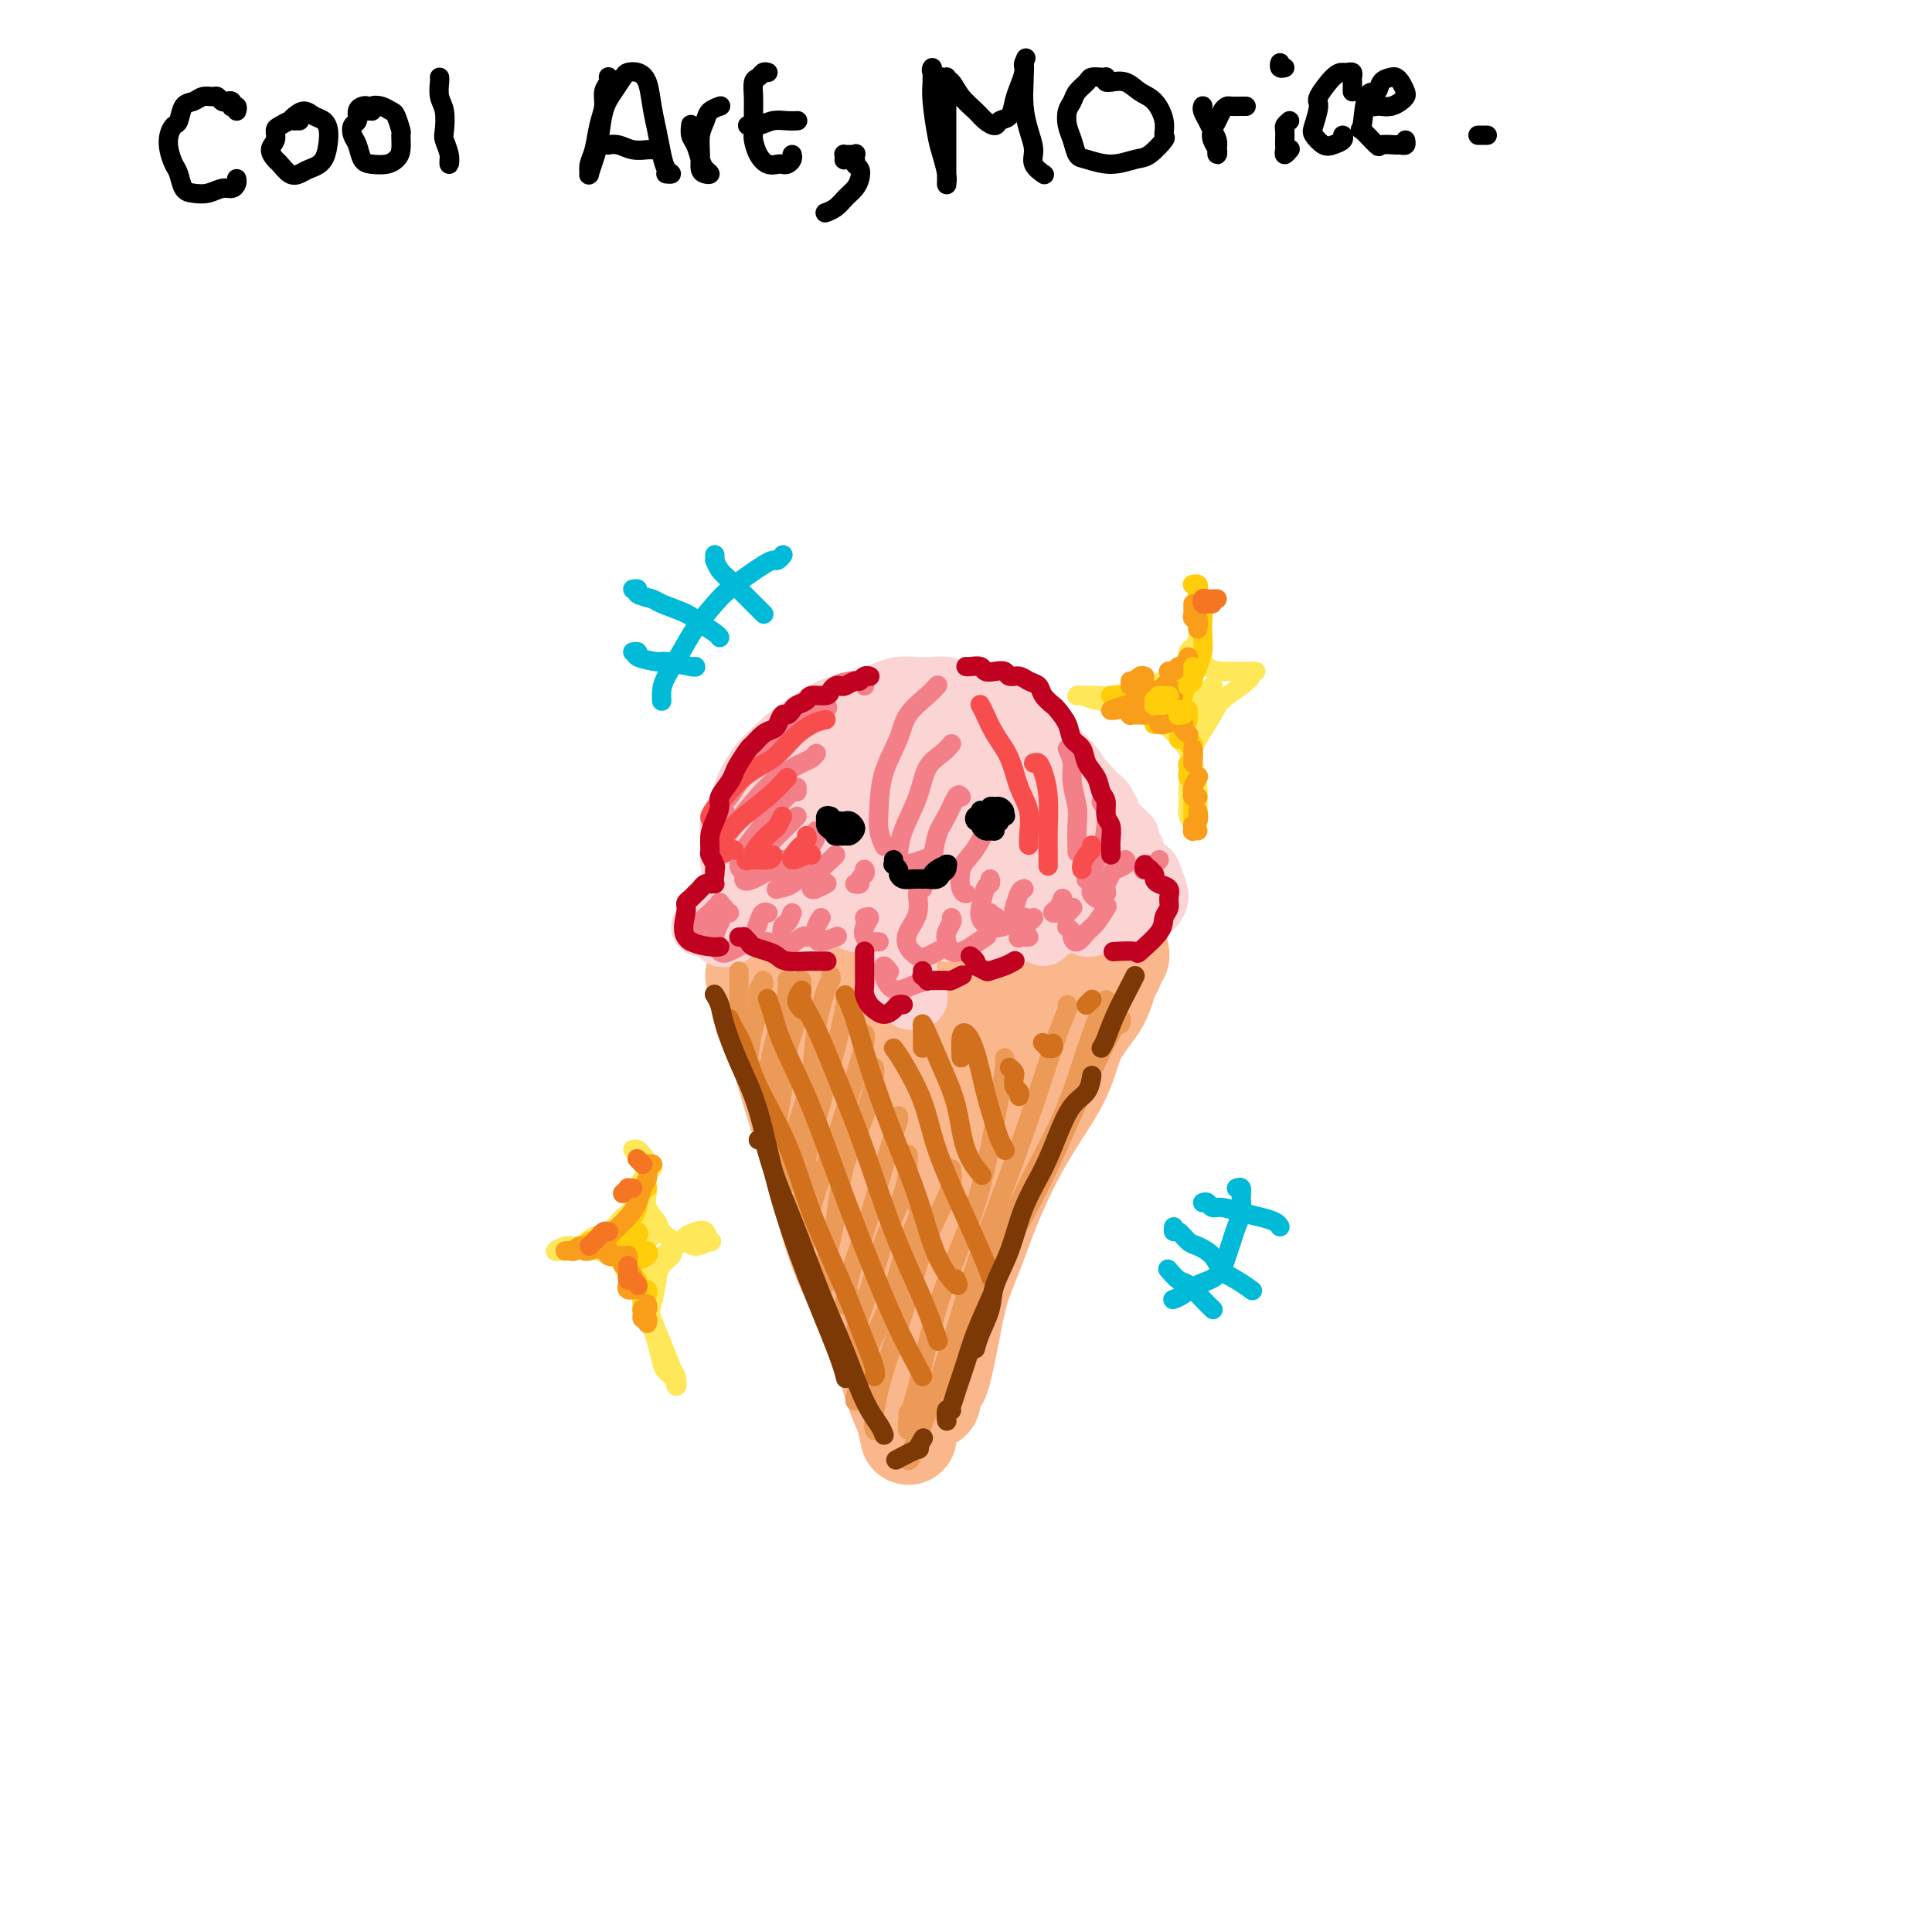 <svg viewBox='0 0 400 400' version='1.1' xmlns='http://www.w3.org/2000/svg' xmlns:xlink='http://www.w3.org/1999/xlink'><g fill='none' stroke='rgb(0,0,0)' stroke-width='4' stroke-linecap='round' stroke-linejoin='round'><path d='M49,23c0.112,-0.415 0.223,-0.829 0,-1c-0.223,-0.171 -0.781,-0.097 -1,0c-0.219,0.097 -0.100,0.218 0,0c0.100,-0.218 0.182,-0.776 0,-1c-0.182,-0.224 -0.629,-0.113 -1,0c-0.371,0.113 -0.665,0.230 -1,0c-0.335,-0.230 -0.709,-0.807 -1,-1c-0.291,-0.193 -0.498,-0.003 -1,0c-0.502,0.003 -1.300,-0.183 -2,0c-0.700,0.183 -1.301,0.734 -2,1c-0.699,0.266 -1.494,0.248 -2,1c-0.506,0.752 -0.721,2.274 -1,3c-0.279,0.726 -0.622,0.654 -1,1c-0.378,0.346 -0.793,1.108 -1,2c-0.207,0.892 -0.208,1.913 0,3c0.208,1.087 0.625,2.240 1,3c0.375,0.760 0.709,1.128 1,2c0.291,0.872 0.540,2.248 1,3c0.460,0.752 1.132,0.878 2,1c0.868,0.122 1.931,0.239 3,0c1.069,-0.239 2.143,-0.835 3,-1c0.857,-0.165 1.498,0.100 2,0c0.502,-0.100 0.866,-0.565 1,-1c0.134,-0.435 0.038,-0.838 0,-1c-0.038,-0.162 -0.019,-0.081 0,0'/><path d='M62,25c-0.439,-0.007 -0.878,-0.014 -1,0c-0.122,0.014 0.074,0.048 0,0c-0.074,-0.048 -0.417,-0.179 -1,0c-0.583,0.179 -1.407,0.668 -2,1c-0.593,0.332 -0.955,0.507 -1,1c-0.045,0.493 0.229,1.302 0,2c-0.229,0.698 -0.959,1.284 -1,2c-0.041,0.716 0.607,1.562 1,2c0.393,0.438 0.532,0.468 1,1c0.468,0.532 1.264,1.567 2,2c0.736,0.433 1.413,0.265 2,0c0.587,-0.265 1.086,-0.627 2,-1c0.914,-0.373 2.243,-0.758 3,-2c0.757,-1.242 0.943,-3.340 1,-4c0.057,-0.660 -0.015,0.120 0,0c0.015,-0.120 0.117,-1.140 0,-2c-0.117,-0.860 -0.452,-1.561 -1,-2c-0.548,-0.439 -1.310,-0.615 -2,-1c-0.690,-0.385 -1.309,-0.980 -2,-1c-0.691,-0.020 -1.455,0.533 -2,1c-0.545,0.467 -0.870,0.848 -1,1c-0.130,0.152 -0.065,0.076 0,0'/><path d='M76,23c0.081,-0.407 0.162,-0.815 0,-1c-0.162,-0.185 -0.566,-0.148 -1,0c-0.434,0.148 -0.898,0.409 -1,1c-0.102,0.591 0.157,1.514 0,2c-0.157,0.486 -0.731,0.537 -1,1c-0.269,0.463 -0.234,1.340 0,2c0.234,0.660 0.668,1.102 1,2c0.332,0.898 0.562,2.250 1,3c0.438,0.750 1.084,0.898 2,1c0.916,0.102 2.103,0.160 3,0c0.897,-0.160 1.505,-0.537 2,-1c0.495,-0.463 0.876,-1.013 1,-2c0.124,-0.987 -0.011,-2.412 0,-3c0.011,-0.588 0.167,-0.341 0,-1c-0.167,-0.659 -0.658,-2.226 -1,-3c-0.342,-0.774 -0.536,-0.757 -1,-1c-0.464,-0.243 -1.196,-0.745 -2,-1c-0.804,-0.255 -1.678,-0.261 -2,0c-0.322,0.261 -0.092,0.789 0,1c0.092,0.211 0.046,0.106 0,0'/><path d='M91,16c0.030,0.144 0.060,0.289 0,1c-0.060,0.711 -0.208,1.989 0,3c0.208,1.011 0.774,1.754 1,3c0.226,1.246 0.113,2.996 0,4c-0.113,1.004 -0.226,1.264 0,2c0.226,0.736 0.793,1.949 1,3c0.207,1.051 0.056,1.942 0,2c-0.056,0.058 -0.015,-0.715 0,-1c0.015,-0.285 0.004,-0.081 0,0c-0.004,0.081 -0.002,0.041 0,0'/><path d='M126,16c-0.032,-0.071 -0.064,-0.142 0,0c0.064,0.142 0.225,0.495 0,1c-0.225,0.505 -0.834,1.160 -1,2c-0.166,0.840 0.113,1.865 0,3c-0.113,1.135 -0.619,2.380 -1,4c-0.381,1.620 -0.639,3.613 -1,5c-0.361,1.387 -0.826,2.167 -1,3c-0.174,0.833 -0.058,1.720 0,2c0.058,0.280 0.056,-0.046 0,0c-0.056,0.046 -0.167,0.463 0,0c0.167,-0.463 0.612,-1.805 1,-3c0.388,-1.195 0.719,-2.243 1,-4c0.281,-1.757 0.512,-4.223 1,-6c0.488,-1.777 1.234,-2.865 2,-4c0.766,-1.135 1.553,-2.317 2,-3c0.447,-0.683 0.553,-0.866 1,-1c0.447,-0.134 1.233,-0.220 2,0c0.767,0.220 1.514,0.745 2,2c0.486,1.255 0.709,3.240 1,5c0.291,1.760 0.649,3.295 1,5c0.351,1.705 0.696,3.581 1,5c0.304,1.419 0.566,2.380 1,3c0.434,0.620 1.040,0.898 1,1c-0.040,0.102 -0.726,0.029 -1,0c-0.274,-0.029 -0.137,-0.015 0,0'/><path d='M125,30c0.465,-0.008 0.930,-0.016 1,0c0.070,0.016 -0.254,0.057 0,0c0.254,-0.057 1.087,-0.211 2,0c0.913,0.211 1.904,0.789 3,1c1.096,0.211 2.295,0.057 3,0c0.705,-0.057 0.916,-0.016 1,0c0.084,0.016 0.042,0.008 0,0'/><path d='M143,26c0.024,-0.186 0.047,-0.373 0,0c-0.047,0.373 -0.166,1.305 0,2c0.166,0.695 0.616,1.153 1,2c0.384,0.847 0.702,2.082 1,3c0.298,0.918 0.578,1.520 1,2c0.422,0.480 0.988,0.838 1,1c0.012,0.162 -0.529,0.129 -1,0c-0.471,-0.129 -0.870,-0.353 -1,-1c-0.130,-0.647 0.011,-1.718 0,-3c-0.011,-1.282 -0.175,-2.774 0,-4c0.175,-1.226 0.688,-2.185 1,-3c0.312,-0.815 0.424,-1.487 1,-2c0.576,-0.513 1.617,-0.869 2,-1c0.383,-0.131 0.110,-0.037 0,0c-0.110,0.037 -0.055,0.019 0,0'/><path d='M159,15c-0.340,-0.103 -0.680,-0.206 -1,0c-0.320,0.206 -0.622,0.720 -1,1c-0.378,0.280 -0.834,0.325 -1,1c-0.166,0.675 -0.042,1.980 0,3c0.042,1.020 0.003,1.755 0,3c-0.003,1.245 0.030,2.999 0,4c-0.030,1.001 -0.124,1.249 0,2c0.124,0.751 0.467,2.006 1,3c0.533,0.994 1.257,1.728 2,2c0.743,0.272 1.506,0.083 2,0c0.494,-0.083 0.721,-0.061 1,0c0.279,0.061 0.611,0.161 1,0c0.389,-0.161 0.836,-0.582 1,-1c0.164,-0.418 0.047,-0.834 0,-1c-0.047,-0.166 -0.023,-0.083 0,0'/><path d='M156,26c-0.381,0.008 -0.762,0.016 -1,0c-0.238,-0.016 -0.333,-0.057 0,0c0.333,0.057 1.095,0.211 2,0c0.905,-0.211 1.954,-0.789 3,-1c1.046,-0.211 2.089,-0.057 3,0c0.911,0.057 1.689,0.016 2,0c0.311,-0.016 0.156,-0.008 0,0'/><path d='M177,33c-0.059,-0.392 -0.118,-0.785 0,-1c0.118,-0.215 0.414,-0.253 0,0c-0.414,0.253 -1.537,0.796 -2,1c-0.463,0.204 -0.267,0.069 0,0c0.267,-0.069 0.605,-0.071 1,0c0.395,0.071 0.849,0.215 1,0c0.151,-0.215 -0.000,-0.791 0,-1c0.000,-0.209 0.151,-0.053 0,0c-0.151,0.053 -0.606,0.003 -1,0c-0.394,-0.003 -0.729,0.040 -1,0c-0.271,-0.040 -0.478,-0.162 0,0c0.478,0.162 1.643,0.610 2,1c0.357,0.390 -0.092,0.723 0,1c0.092,0.277 0.727,0.497 1,1c0.273,0.503 0.185,1.287 0,2c-0.185,0.713 -0.466,1.354 -1,2c-0.534,0.646 -1.320,1.297 -2,2c-0.680,0.703 -1.254,1.456 -2,2c-0.746,0.544 -1.662,0.877 -2,1c-0.338,0.123 -0.096,0.035 0,0c0.096,-0.035 0.048,-0.018 0,0'/><path d='M195,18c0.423,0.248 0.845,0.495 1,0c0.155,-0.495 0.041,-1.734 0,-2c-0.041,-0.266 -0.011,0.439 0,1c0.011,0.561 0.003,0.978 0,2c-0.003,1.022 -0.001,2.649 0,4c0.001,1.351 0.000,2.424 0,4c-0.000,1.576 -0.000,3.653 0,5c0.000,1.347 0.001,1.965 0,3c-0.001,1.035 -0.003,2.489 0,3c0.003,0.511 0.012,0.079 0,0c-0.012,-0.079 -0.046,0.194 0,0c0.046,-0.194 0.170,-0.857 0,-2c-0.170,-1.143 -0.634,-2.768 -1,-4c-0.366,-1.232 -0.634,-2.072 -1,-4c-0.366,-1.928 -0.832,-4.945 -1,-7c-0.168,-2.055 -0.039,-3.150 0,-4c0.039,-0.850 -0.011,-1.456 0,-2c0.011,-0.544 0.085,-1.027 0,-1c-0.085,0.027 -0.328,0.563 0,1c0.328,0.437 1.228,0.775 2,1c0.772,0.225 1.415,0.338 2,1c0.585,0.662 1.111,1.873 2,3c0.889,1.127 2.140,2.171 3,3c0.860,0.829 1.330,1.443 2,2c0.670,0.557 1.541,1.059 2,1c0.459,-0.059 0.505,-0.677 1,-1c0.495,-0.323 1.439,-0.352 2,-1c0.561,-0.648 0.738,-1.916 1,-3c0.262,-1.084 0.609,-1.984 1,-3c0.391,-1.016 0.826,-2.147 1,-3c0.174,-0.853 0.087,-1.426 0,-2'/><path d='M212,13c0.774,-1.885 0.210,-0.599 0,0c-0.210,0.599 -0.066,0.509 0,1c0.066,0.491 0.054,1.563 0,3c-0.054,1.437 -0.151,3.240 0,5c0.151,1.760 0.548,3.477 1,5c0.452,1.523 0.958,2.853 1,4c0.042,1.147 -0.381,2.111 0,3c0.381,0.889 1.566,1.702 2,2c0.434,0.298 0.117,0.080 0,0c-0.117,-0.080 -0.033,-0.023 0,0c0.033,0.023 0.017,0.011 0,0'/><path d='M230,17c-0.438,-0.421 -0.876,-0.843 -1,-1c-0.124,-0.157 0.065,-0.050 0,0c-0.065,0.050 -0.384,0.044 -1,0c-0.616,-0.044 -1.527,-0.126 -2,0c-0.473,0.126 -0.506,0.459 -1,1c-0.494,0.541 -1.450,1.288 -2,2c-0.550,0.712 -0.695,1.389 -1,2c-0.305,0.611 -0.772,1.157 -1,2c-0.228,0.843 -0.219,1.982 0,3c0.219,1.018 0.646,1.915 1,3c0.354,1.085 0.635,2.356 1,3c0.365,0.644 0.813,0.659 2,1c1.187,0.341 3.113,1.008 5,1c1.887,-0.008 3.737,-0.689 5,-1c1.263,-0.311 1.941,-0.251 3,-1c1.059,-0.749 2.499,-2.308 3,-3c0.501,-0.692 0.063,-0.519 0,-1c-0.063,-0.481 0.250,-1.617 0,-3c-0.250,-1.383 -1.062,-3.011 -2,-4c-0.938,-0.989 -2.003,-1.337 -3,-2c-0.997,-0.663 -1.927,-1.642 -3,-2c-1.073,-0.358 -2.289,-0.096 -3,0c-0.711,0.096 -0.917,0.028 -1,0c-0.083,-0.028 -0.041,-0.014 0,0'/><path d='M249,22c0.024,-0.065 0.049,-0.131 0,0c-0.049,0.131 -0.171,0.458 0,1c0.171,0.542 0.634,1.298 1,2c0.366,0.702 0.635,1.349 1,2c0.365,0.651 0.826,1.307 1,2c0.174,0.693 0.060,1.423 0,2c-0.060,0.577 -0.066,1.000 0,1c0.066,0.000 0.203,-0.423 0,-1c-0.203,-0.577 -0.745,-1.307 -1,-2c-0.255,-0.693 -0.224,-1.349 0,-2c0.224,-0.651 0.641,-1.299 1,-2c0.359,-0.701 0.660,-1.456 1,-2c0.340,-0.544 0.718,-0.878 1,-1c0.282,-0.122 0.467,-0.033 1,0c0.533,0.033 1.413,0.009 2,0c0.587,-0.009 0.882,-0.003 1,0c0.118,0.003 0.059,0.001 0,0'/><path d='M265,14c0.030,-0.536 0.060,-1.071 0,-1c-0.060,0.071 -0.208,0.750 0,1c0.208,0.250 0.774,0.071 1,0c0.226,-0.071 0.113,-0.036 0,0'/><path d='M267,25c-0.422,0.363 -0.845,0.727 -1,1c-0.155,0.273 -0.043,0.456 0,1c0.043,0.544 0.015,1.448 0,2c-0.015,0.552 -0.018,0.750 0,1c0.018,0.250 0.056,0.552 0,1c-0.056,0.448 -0.207,1.044 0,1c0.207,-0.044 0.774,-0.727 1,-1c0.226,-0.273 0.113,-0.137 0,0'/><path d='M280,19c0.007,-0.762 0.013,-1.525 0,-2c-0.013,-0.475 -0.046,-0.663 0,-1c0.046,-0.337 0.173,-0.822 0,-1c-0.173,-0.178 -0.644,-0.047 -1,0c-0.356,0.047 -0.596,0.012 -1,0c-0.404,-0.012 -0.971,-0.001 -2,1c-1.029,1.001 -2.518,2.994 -3,4c-0.482,1.006 0.044,1.027 0,2c-0.044,0.973 -0.659,2.899 -1,4c-0.341,1.101 -0.407,1.377 0,2c0.407,0.623 1.286,1.592 2,2c0.714,0.408 1.264,0.254 2,0c0.736,-0.254 1.660,-0.607 2,-1c0.340,-0.393 0.097,-0.827 0,-1c-0.097,-0.173 -0.049,-0.087 0,0'/><path d='M284,21c-0.095,0.421 -0.191,0.842 0,1c0.191,0.158 0.668,0.053 1,0c0.332,-0.053 0.521,-0.055 1,0c0.479,0.055 1.250,0.166 2,0c0.750,-0.166 1.480,-0.608 2,-1c0.520,-0.392 0.831,-0.732 1,-1c0.169,-0.268 0.196,-0.462 0,-1c-0.196,-0.538 -0.615,-1.418 -1,-2c-0.385,-0.582 -0.737,-0.866 -1,-1c-0.263,-0.134 -0.438,-0.119 -1,0c-0.562,0.119 -1.513,0.340 -2,1c-0.487,0.660 -0.512,1.757 -1,2c-0.488,0.243 -1.440,-0.370 -2,1c-0.560,1.370 -0.728,4.721 -1,6c-0.272,1.279 -0.648,0.486 0,1c0.648,0.514 2.321,2.335 3,3c0.679,0.665 0.364,0.175 1,0c0.636,-0.175 2.223,-0.033 3,0c0.777,0.033 0.744,-0.043 1,0c0.256,0.043 0.800,0.204 1,0c0.200,-0.204 0.057,-0.773 0,-1c-0.057,-0.227 -0.029,-0.114 0,0'/><path d='M306,28c0.279,0.000 0.558,0.000 1,0c0.442,0.000 1.046,0.000 1,0c-0.046,0.000 -0.743,0.000 -1,0c-0.257,-0.000 -0.073,0.000 0,0c0.073,0.000 0.037,0.000 0,0'/></g>
<g fill='none' stroke='rgb(251,183,140)' stroke-width='20' stroke-linecap='round' stroke-linejoin='round'><path d='M158,211c0.682,1.229 1.365,2.457 2,4c0.635,1.543 1.223,3.399 2,6c0.777,2.601 1.742,5.945 3,10c1.258,4.055 2.809,8.819 4,13c1.191,4.181 2.022,7.779 3,11c0.978,3.221 2.105,6.065 3,8c0.895,1.935 1.560,2.962 2,4c0.440,1.038 0.657,2.087 1,3c0.343,0.913 0.812,1.689 1,2c0.188,0.311 0.094,0.155 0,0'/><path d='M156,202c0.471,0.009 0.942,0.017 1,0c0.058,-0.017 -0.296,-0.061 0,0c0.296,0.061 1.243,0.227 2,0c0.757,-0.227 1.323,-0.849 2,-1c0.677,-0.151 1.463,0.167 3,0c1.537,-0.167 3.823,-0.818 6,-1c2.177,-0.182 4.245,0.105 7,0c2.755,-0.105 6.195,-0.601 9,-1c2.805,-0.399 4.973,-0.699 8,-1c3.027,-0.301 6.913,-0.603 10,-1c3.087,-0.397 5.374,-0.890 8,-1c2.626,-0.110 5.592,0.163 8,0c2.408,-0.163 4.260,-0.761 5,-1c0.740,-0.239 0.370,-0.120 0,0'/><path d='M232,197c0.120,0.472 0.240,0.944 0,1c-0.240,0.056 -0.839,-0.304 -1,0c-0.161,0.304 0.115,1.271 0,2c-0.115,0.729 -0.622,1.219 -1,2c-0.378,0.781 -0.628,1.854 -1,3c-0.372,1.146 -0.868,2.365 -2,4c-1.132,1.635 -2.901,3.688 -4,6c-1.099,2.312 -1.529,4.885 -3,8c-1.471,3.115 -3.983,6.774 -6,10c-2.017,3.226 -3.537,6.020 -5,9c-1.463,2.980 -2.868,6.145 -4,9c-1.132,2.855 -1.991,5.399 -3,8c-1.009,2.601 -2.169,5.257 -3,8c-0.831,2.743 -1.332,5.572 -2,9c-0.668,3.428 -1.503,7.454 -2,9c-0.497,1.546 -0.655,0.610 -1,1c-0.345,0.390 -0.876,2.104 -1,3c-0.124,0.896 0.159,0.972 0,1c-0.159,0.028 -0.760,0.008 -1,0c-0.240,-0.008 -0.120,-0.004 0,0'/><path d='M162,210c0.245,0.552 0.491,1.104 1,2c0.509,0.896 1.283,2.135 2,4c0.717,1.865 1.379,4.354 2,7c0.621,2.646 1.201,5.447 2,9c0.799,3.553 1.817,7.858 3,12c1.183,4.142 2.530,8.122 4,13c1.470,4.878 3.063,10.653 4,14c0.937,3.347 1.218,4.267 2,7c0.782,2.733 2.065,7.279 3,10c0.935,2.721 1.521,3.617 2,5c0.479,1.383 0.851,3.252 1,4c0.149,0.748 0.074,0.374 0,0'/><path d='M177,214c0.018,-0.676 0.035,-1.351 0,-2c-0.035,-0.649 -0.123,-1.271 0,-1c0.123,0.271 0.455,1.437 1,4c0.545,2.563 1.302,6.524 2,10c0.698,3.476 1.335,6.466 2,11c0.665,4.534 1.356,10.613 2,15c0.644,4.387 1.242,7.081 2,9c0.758,1.919 1.678,3.064 2,3c0.322,-0.064 0.046,-1.336 0,-2c-0.046,-0.664 0.139,-0.719 0,-4c-0.139,-3.281 -0.604,-9.789 -1,-15c-0.396,-5.211 -0.725,-9.127 -1,-12c-0.275,-2.873 -0.495,-4.705 0,-7c0.495,-2.295 1.705,-5.053 2,-6c0.295,-0.947 -0.324,-0.083 0,1c0.324,1.083 1.591,2.384 2,5c0.409,2.616 -0.041,6.546 0,10c0.041,3.454 0.571,6.431 1,9c0.429,2.569 0.756,4.730 1,6c0.244,1.270 0.406,1.650 1,1c0.594,-0.650 1.622,-2.329 2,-4c0.378,-1.671 0.108,-3.335 0,-4c-0.108,-0.665 -0.054,-0.333 0,0'/><path d='M196,226c0.867,-6.784 1.734,-13.568 2,-16c0.266,-2.432 -0.069,-0.513 0,0c0.069,0.513 0.544,-0.380 1,1c0.456,1.380 0.895,5.032 1,8c0.105,2.968 -0.122,5.251 0,7c0.122,1.749 0.594,2.962 1,4c0.406,1.038 0.746,1.899 1,2c0.254,0.101 0.421,-0.559 1,-2c0.579,-1.441 1.570,-3.665 2,-6c0.430,-2.335 0.297,-4.783 1,-7c0.703,-2.217 2.240,-4.202 3,-5c0.760,-0.798 0.743,-0.407 1,0c0.257,0.407 0.788,0.831 1,1c0.212,0.169 0.106,0.085 0,0'/></g>
<g fill='none' stroke='rgb(251,212,212)' stroke-width='12' stroke-linecap='round' stroke-linejoin='round'><path d='M155,184c0.089,-0.028 0.178,-0.056 0,0c-0.178,0.056 -0.622,0.197 -1,0c-0.378,-0.197 -0.689,-0.731 -1,-1c-0.311,-0.269 -0.621,-0.272 -1,-1c-0.379,-0.728 -0.826,-2.180 -1,-3c-0.174,-0.820 -0.073,-1.008 0,-2c0.073,-0.992 0.119,-2.790 0,-4c-0.119,-1.210 -0.404,-1.833 0,-3c0.404,-1.167 1.496,-2.878 2,-4c0.504,-1.122 0.421,-1.655 1,-3c0.579,-1.345 1.820,-3.501 3,-5c1.180,-1.499 2.300,-2.342 3,-3c0.700,-0.658 0.981,-1.132 2,-2c1.019,-0.868 2.775,-2.131 4,-3c1.225,-0.869 1.917,-1.346 3,-2c1.083,-0.654 2.557,-1.485 4,-2c1.443,-0.515 2.855,-0.712 4,-1c1.145,-0.288 2.025,-0.665 3,-1c0.975,-0.335 2.047,-0.626 3,-1c0.953,-0.374 1.789,-0.829 3,-1c1.211,-0.171 2.797,-0.058 4,0c1.203,0.058 2.021,0.061 3,0c0.979,-0.061 2.117,-0.187 3,0c0.883,0.187 1.510,0.687 3,1c1.490,0.313 3.844,0.439 5,1c1.156,0.561 1.113,1.557 2,2c0.887,0.443 2.702,0.334 4,1c1.298,0.666 2.077,2.107 3,3c0.923,0.893 1.990,1.239 3,2c1.010,0.761 1.964,1.936 3,3c1.036,1.064 2.153,2.018 3,3c0.847,0.982 1.423,1.991 2,3'/><path d='M224,161c3.681,3.465 2.885,3.627 3,4c0.115,0.373 1.141,0.957 2,2c0.859,1.043 1.549,2.545 2,4c0.451,1.455 0.662,2.863 1,4c0.338,1.137 0.805,2.003 1,3c0.195,0.997 0.120,2.123 0,3c-0.120,0.877 -0.285,1.503 0,2c0.285,0.497 1.018,0.865 1,1c-0.018,0.135 -0.788,0.036 -1,0c-0.212,-0.036 0.135,-0.010 0,0c-0.135,0.010 -0.753,0.003 -1,0c-0.247,-0.003 -0.124,-0.001 0,0'/><path d='M156,189c0.265,0.030 0.531,0.060 1,0c0.469,-0.060 1.143,-0.211 2,0c0.857,0.211 1.898,0.783 3,1c1.102,0.217 2.266,0.080 4,0c1.734,-0.080 4.039,-0.101 6,0c1.961,0.101 3.576,0.325 6,0c2.424,-0.325 5.655,-1.197 8,-2c2.345,-0.803 3.804,-1.535 6,-2c2.196,-0.465 5.130,-0.664 7,-1c1.870,-0.336 2.677,-0.810 3,-1c0.323,-0.190 0.161,-0.095 0,0'/><path d='M174,153c-0.922,0.094 -1.845,0.188 -3,1c-1.155,0.812 -2.544,2.342 -4,4c-1.456,1.658 -2.979,3.443 -4,5c-1.021,1.557 -1.541,2.887 -3,5c-1.459,2.113 -3.856,5.011 -4,6c-0.144,0.989 1.965,0.070 4,-1c2.035,-1.070 3.997,-2.291 6,-4c2.003,-1.709 4.048,-3.907 6,-6c1.952,-2.093 3.809,-4.083 6,-6c2.191,-1.917 4.714,-3.762 6,-5c1.286,-1.238 1.335,-1.870 1,-2c-0.335,-0.130 -1.053,0.242 -2,1c-0.947,0.758 -2.122,1.901 -4,4c-1.878,2.099 -4.459,5.155 -7,8c-2.541,2.845 -5.041,5.478 -7,8c-1.959,2.522 -3.375,4.933 -4,7c-0.625,2.067 -0.457,3.789 0,4c0.457,0.211 1.203,-1.090 3,-2c1.797,-0.910 4.647,-1.430 7,-3c2.353,-1.570 4.210,-4.192 7,-7c2.790,-2.808 6.511,-5.802 8,-7c1.489,-1.198 0.744,-0.599 0,0'/><path d='M190,159c1.363,-1.734 2.725,-3.468 4,-5c1.275,-1.532 2.461,-2.862 3,-4c0.539,-1.138 0.429,-2.084 0,-2c-0.429,0.084 -1.177,1.198 -3,3c-1.823,1.802 -4.722,4.291 -7,7c-2.278,2.709 -3.935,5.637 -6,9c-2.065,3.363 -4.536,7.161 -6,10c-1.464,2.839 -1.920,4.720 -2,6c-0.080,1.280 0.214,1.960 1,2c0.786,0.040 2.062,-0.560 4,-2c1.938,-1.440 4.537,-3.720 7,-6c2.463,-2.280 4.789,-4.561 7,-7c2.211,-2.439 4.306,-5.035 6,-7c1.694,-1.965 2.986,-3.300 4,-5c1.014,-1.700 1.748,-3.765 0,-2c-1.748,1.765 -5.978,7.361 -8,10c-2.022,2.639 -1.834,2.322 -2,3c-0.166,0.678 -0.685,2.352 -2,5c-1.315,2.648 -3.425,6.272 -4,8c-0.575,1.728 0.384,1.560 2,1c1.616,-0.560 3.889,-1.514 6,-3c2.111,-1.486 4.060,-3.505 6,-6c1.940,-2.495 3.871,-5.464 6,-8c2.129,-2.536 4.458,-4.637 6,-6c1.542,-1.363 2.299,-1.988 2,-2c-0.299,-0.012 -1.652,0.588 -3,2c-1.348,1.412 -2.691,3.636 -4,6c-1.309,2.364 -2.583,4.867 -4,7c-1.417,2.133 -2.976,3.895 -3,5c-0.024,1.105 1.488,1.552 3,2'/><path d='M203,180c1.389,-0.341 3.361,-2.195 6,-5c2.639,-2.805 5.944,-6.561 8,-8c2.056,-1.439 2.862,-0.562 3,0c0.138,0.562 -0.392,0.807 -1,2c-0.608,1.193 -1.293,3.334 -2,5c-0.707,1.666 -1.434,2.858 -2,4c-0.566,1.142 -0.970,2.233 -1,3c-0.030,0.767 0.315,1.210 1,1c0.685,-0.210 1.711,-1.073 3,-2c1.289,-0.927 2.841,-1.918 4,-3c1.159,-1.082 1.925,-2.255 3,-3c1.075,-0.745 2.458,-1.063 3,-1c0.542,0.063 0.241,0.506 0,1c-0.241,0.494 -0.422,1.040 -1,2c-0.578,0.960 -1.552,2.335 -2,3c-0.448,0.665 -0.368,0.620 0,1c0.368,0.380 1.025,1.187 2,1c0.975,-0.187 2.267,-1.367 3,-2c0.733,-0.633 0.905,-0.721 1,-1c0.095,-0.279 0.112,-0.751 0,-1c-0.112,-0.249 -0.352,-0.274 -1,0c-0.648,0.274 -1.704,0.847 -3,1c-1.296,0.153 -2.831,-0.114 -4,0c-1.169,0.114 -1.971,0.609 -3,1c-1.029,0.391 -2.285,0.679 -3,1c-0.715,0.321 -0.888,0.674 -1,1c-0.112,0.326 -0.164,0.623 0,1c0.164,0.377 0.544,0.832 1,1c0.456,0.168 0.987,0.048 1,0c0.013,-0.048 -0.494,-0.024 -1,0'/><path d='M217,183c-1.019,0.710 -0.568,-0.016 -1,0c-0.432,0.016 -1.748,0.775 -3,1c-1.252,0.225 -2.440,-0.083 -4,0c-1.560,0.083 -3.492,0.559 -5,1c-1.508,0.441 -2.594,0.847 -4,1c-1.406,0.153 -3.133,0.051 -4,0c-0.867,-0.051 -0.873,-0.052 -1,0c-0.127,0.052 -0.374,0.158 0,0c0.374,-0.158 1.370,-0.581 2,-1c0.630,-0.419 0.894,-0.834 1,-1c0.106,-0.166 0.053,-0.083 0,0'/><path d='M150,189c-0.031,-0.097 -0.062,-0.195 0,0c0.062,0.195 0.218,0.681 0,1c-0.218,0.319 -0.811,0.471 -1,1c-0.189,0.529 0.027,1.435 0,2c-0.027,0.565 -0.297,0.789 0,1c0.297,0.211 1.159,0.411 2,0c0.841,-0.411 1.659,-1.431 2,-2c0.341,-0.569 0.204,-0.686 0,-1c-0.204,-0.314 -0.477,-0.827 -1,-1c-0.523,-0.173 -1.297,-0.008 -2,0c-0.703,0.008 -1.337,-0.141 -2,0c-0.663,0.141 -1.356,0.574 -2,1c-0.644,0.426 -1.241,0.846 -1,1c0.241,0.154 1.319,0.041 2,0c0.681,-0.041 0.966,-0.011 2,0c1.034,0.011 2.817,0.003 4,0c1.183,-0.003 1.767,-0.001 2,0c0.233,0.001 0.117,0.000 0,0'/><path d='M164,191c0.321,-0.107 0.643,-0.215 1,0c0.357,0.215 0.751,0.751 1,1c0.249,0.249 0.354,0.210 1,0c0.646,-0.210 1.833,-0.592 3,-1c1.167,-0.408 2.314,-0.840 3,-1c0.686,-0.160 0.910,-0.046 1,0c0.090,0.046 0.045,0.023 0,0'/><path d='M177,190c0.026,0.420 0.052,0.841 0,1c-0.052,0.159 -0.182,0.058 0,0c0.182,-0.058 0.676,-0.072 1,0c0.324,0.072 0.479,0.229 1,0c0.521,-0.229 1.408,-0.845 2,-1c0.592,-0.155 0.890,0.151 1,0c0.110,-0.151 0.031,-0.757 0,-1c-0.031,-0.243 -0.016,-0.121 0,0'/><path d='M183,190c-0.430,0.227 -0.860,0.454 -1,1c-0.140,0.546 0.008,1.412 0,2c-0.008,0.588 -0.174,0.900 0,1c0.174,0.100 0.688,-0.012 1,0c0.313,0.012 0.424,0.148 1,0c0.576,-0.148 1.617,-0.578 2,-1c0.383,-0.422 0.110,-0.835 0,-1c-0.110,-0.165 -0.055,-0.083 0,0'/><path d='M187,192c0.119,-0.041 0.239,-0.081 0,0c-0.239,0.081 -0.835,0.284 -1,1c-0.165,0.716 0.102,1.946 0,3c-0.102,1.054 -0.574,1.933 -1,3c-0.426,1.067 -0.808,2.321 -1,3c-0.192,0.679 -0.195,0.784 0,1c0.195,0.216 0.588,0.542 1,1c0.412,0.458 0.842,1.046 1,1c0.158,-0.046 0.045,-0.728 0,-1c-0.045,-0.272 -0.023,-0.136 0,0'/><path d='M189,195c-0.424,0.297 -0.848,0.595 -1,1c-0.152,0.405 -0.033,0.919 0,2c0.033,1.081 -0.019,2.731 0,4c0.019,1.269 0.110,2.158 0,3c-0.110,0.842 -0.421,1.638 0,2c0.421,0.362 1.575,0.290 2,0c0.425,-0.290 0.121,-0.797 0,-1c-0.121,-0.203 -0.061,-0.101 0,0'/><path d='M195,190c0.031,-0.090 0.063,-0.181 0,0c-0.063,0.181 -0.220,0.633 0,1c0.220,0.367 0.816,0.648 1,1c0.184,0.352 -0.043,0.775 0,1c0.043,0.225 0.358,0.253 1,0c0.642,-0.253 1.612,-0.787 2,-1c0.388,-0.213 0.194,-0.107 0,0'/><path d='M205,195c0.018,0.389 0.036,0.777 0,1c-0.036,0.223 -0.125,0.280 0,0c0.125,-0.280 0.464,-0.898 1,-1c0.536,-0.102 1.267,0.313 2,0c0.733,-0.313 1.467,-1.353 2,-2c0.533,-0.647 0.867,-0.899 1,-1c0.133,-0.101 0.067,-0.050 0,0'/><path d='M215,190c-0.006,0.330 -0.013,0.660 0,1c0.013,0.340 0.045,0.690 0,1c-0.045,0.310 -0.166,0.581 0,1c0.166,0.419 0.619,0.988 1,1c0.381,0.012 0.690,-0.533 1,-1c0.310,-0.467 0.622,-0.857 1,-1c0.378,-0.143 0.822,-0.041 1,0c0.178,0.041 0.089,0.020 0,0'/><path d='M225,191c0.022,0.431 0.045,0.861 0,1c-0.045,0.139 -0.156,-0.014 0,0c0.156,0.014 0.581,0.196 1,0c0.419,-0.196 0.834,-0.770 1,-1c0.166,-0.230 0.083,-0.115 0,0'/><path d='M233,190c-0.008,0.452 -0.016,0.904 0,1c0.016,0.096 0.057,-0.165 0,0c-0.057,0.165 -0.210,0.754 0,1c0.210,0.246 0.785,0.147 1,0c0.215,-0.147 0.072,-0.342 1,-1c0.928,-0.658 2.929,-1.779 4,-3c1.071,-1.221 1.214,-2.542 1,-3c-0.214,-0.458 -0.785,-0.054 -1,0c-0.215,0.054 -0.075,-0.244 0,0c0.075,0.244 0.085,1.028 0,1c-0.085,-0.028 -0.263,-0.868 0,-1c0.263,-0.132 0.968,0.444 1,0c0.032,-0.444 -0.610,-1.908 -1,-3c-0.390,-1.092 -0.527,-1.813 -1,-2c-0.473,-0.187 -1.283,0.161 -2,0c-0.717,-0.161 -1.342,-0.831 -2,-1c-0.658,-0.169 -1.350,0.161 -2,0c-0.650,-0.161 -1.260,-0.814 -1,-1c0.260,-0.186 1.389,0.094 2,0c0.611,-0.094 0.703,-0.564 1,-1c0.297,-0.436 0.799,-0.839 1,-1c0.201,-0.161 0.100,-0.081 0,0'/><path d='M234,173c-0.475,-0.467 -0.951,-0.935 -1,-1c-0.049,-0.065 0.327,0.271 0,0c-0.327,-0.271 -1.357,-1.150 -2,-2c-0.643,-0.850 -0.898,-1.671 -1,-2c-0.102,-0.329 -0.051,-0.164 0,0'/><path d='M229,166c-0.373,-0.423 -0.746,-0.845 -1,-1c-0.254,-0.155 -0.390,-0.041 -1,0c-0.610,0.041 -1.694,0.011 -2,0c-0.306,-0.011 0.165,-0.003 0,0c-0.165,0.003 -0.968,0.001 -1,0c-0.032,-0.001 0.705,-0.000 1,0c0.295,0.000 0.147,0.000 0,0'/></g>
<g fill='none' stroke='rgb(236,154,87)' stroke-width='4' stroke-linecap='round' stroke-linejoin='round'><path d='M153,202c0.000,-0.523 0.000,-1.045 0,-1c0.000,0.045 0.000,0.659 0,1c0.000,0.341 0.000,0.410 0,1c-0.000,0.590 0.000,1.703 0,3c0.000,1.297 0.000,2.778 0,4c0.000,1.222 0.000,2.183 0,3c0.000,0.817 0.000,1.489 0,2c0.000,0.511 0.000,0.860 0,1c0.000,0.140 0.000,0.070 0,0'/><path d='M158,203c0.119,0.410 0.238,0.820 0,1c-0.238,0.180 -0.834,0.129 -1,1c-0.166,0.871 0.098,2.664 0,4c-0.098,1.336 -0.558,2.214 -1,4c-0.442,1.786 -0.864,4.478 -1,6c-0.136,1.522 0.015,1.872 0,2c-0.015,0.128 -0.196,0.035 0,0c0.196,-0.035 0.770,-0.010 1,0c0.230,0.010 0.115,0.005 0,0'/><path d='M163,203c-0.016,-0.123 -0.031,-0.245 0,0c0.031,0.245 0.109,0.858 0,2c-0.109,1.142 -0.405,2.815 -1,5c-0.595,2.185 -1.490,4.884 -2,7c-0.510,2.116 -0.634,3.649 -1,6c-0.366,2.351 -0.974,5.519 -1,7c-0.026,1.481 0.529,1.273 1,1c0.471,-0.273 0.858,-0.612 1,-1c0.142,-0.388 0.041,-0.825 0,-1c-0.041,-0.175 -0.020,-0.087 0,0'/><path d='M166,204c0.004,-0.399 0.008,-0.799 0,-1c-0.008,-0.201 -0.029,-0.204 0,0c0.029,0.204 0.109,0.616 0,2c-0.109,1.384 -0.407,3.741 -1,6c-0.593,2.259 -1.479,4.419 -2,7c-0.521,2.581 -0.675,5.581 -1,8c-0.325,2.419 -0.819,4.257 -1,6c-0.181,1.743 -0.049,3.392 0,4c0.049,0.608 0.014,0.174 0,0c-0.014,-0.174 -0.007,-0.087 0,0'/><path d='M172,202c0.058,0.379 0.116,0.757 0,1c-0.116,0.243 -0.405,0.349 -1,2c-0.595,1.651 -1.495,4.845 -2,8c-0.505,3.155 -0.615,6.271 -1,9c-0.385,2.729 -1.045,5.071 -2,8c-0.955,2.929 -2.203,6.445 -3,9c-0.797,2.555 -1.141,4.149 -1,5c0.141,0.851 0.769,0.960 1,1c0.231,0.040 0.066,0.011 0,0c-0.066,-0.011 -0.033,-0.006 0,0'/><path d='M175,207c0.073,0.021 0.146,0.041 0,1c-0.146,0.959 -0.512,2.856 -1,5c-0.488,2.144 -1.097,4.535 -2,8c-0.903,3.465 -2.098,8.003 -3,11c-0.902,2.997 -1.510,4.453 -2,8c-0.490,3.547 -0.863,9.186 -1,11c-0.137,1.814 -0.039,-0.196 0,-1c0.039,-0.804 0.020,-0.402 0,0'/><path d='M179,214c0.154,0.308 0.308,0.616 0,2c-0.308,1.384 -1.077,3.844 -2,7c-0.923,3.156 -2.000,7.009 -3,10c-1.000,2.991 -1.925,5.120 -3,8c-1.075,2.880 -2.302,6.512 -3,9c-0.698,2.488 -0.868,3.832 -1,5c-0.132,1.168 -0.228,2.161 0,2c0.228,-0.161 0.779,-1.474 1,-2c0.221,-0.526 0.110,-0.263 0,0'/><path d='M181,221c-0.032,-0.046 -0.063,-0.091 0,0c0.063,0.091 0.221,0.319 0,2c-0.221,1.681 -0.821,4.817 -2,8c-1.179,3.183 -2.935,6.415 -4,10c-1.065,3.585 -1.437,7.524 -2,11c-0.563,3.476 -1.316,6.488 -2,9c-0.684,2.512 -1.300,4.522 -1,5c0.300,0.478 1.514,-0.578 2,-1c0.486,-0.422 0.243,-0.211 0,0'/><path d='M186,231c0.041,0.321 0.081,0.642 0,1c-0.081,0.358 -0.284,0.753 -1,3c-0.716,2.247 -1.944,6.347 -3,10c-1.056,3.653 -1.939,6.860 -3,10c-1.061,3.140 -2.298,6.214 -3,9c-0.702,2.786 -0.869,5.283 -1,6c-0.131,0.717 -0.228,-0.345 0,-1c0.228,-0.655 0.779,-0.901 1,-1c0.221,-0.099 0.110,-0.049 0,0'/><path d='M188,239c0.010,0.405 0.020,0.810 0,2c-0.020,1.190 -0.069,3.166 -1,6c-0.931,2.834 -2.743,6.528 -4,10c-1.257,3.472 -1.958,6.723 -3,10c-1.042,3.277 -2.424,6.579 -3,9c-0.576,2.421 -0.348,3.959 0,4c0.348,0.041 0.814,-1.417 1,-2c0.186,-0.583 0.093,-0.292 0,0'/><path d='M190,250c0.278,0.182 0.555,0.365 0,2c-0.555,1.635 -1.943,4.724 -3,8c-1.057,3.276 -1.782,6.741 -3,10c-1.218,3.259 -2.929,6.312 -4,9c-1.071,2.688 -1.504,5.009 -2,7c-0.496,1.991 -1.057,3.651 -1,4c0.057,0.349 0.730,-0.615 1,-1c0.270,-0.385 0.135,-0.193 0,0'/><path d='M197,242c0.130,0.890 0.260,1.781 0,3c-0.260,1.219 -0.911,2.767 -2,5c-1.089,2.233 -2.618,5.152 -4,9c-1.382,3.848 -2.619,8.625 -4,13c-1.381,4.375 -2.906,8.348 -4,12c-1.094,3.652 -1.756,6.983 -2,9c-0.244,2.017 -0.070,2.719 0,3c0.070,0.281 0.035,0.140 0,0'/><path d='M208,219c0.044,0.542 0.087,1.084 0,2c-0.087,0.916 -0.306,2.208 -1,6c-0.694,3.792 -1.864,10.086 -3,15c-1.136,4.914 -2.238,8.448 -4,13c-1.762,4.552 -4.185,10.123 -6,16c-1.815,5.877 -3.022,12.061 -4,16c-0.978,3.939 -1.726,5.633 -2,7c-0.274,1.367 -0.074,2.406 0,2c0.074,-0.406 0.021,-2.259 0,-3c-0.021,-0.741 -0.011,-0.371 0,0'/><path d='M221,208c0.141,0.117 0.282,0.233 0,1c-0.282,0.767 -0.985,2.183 -2,5c-1.015,2.817 -2.340,7.035 -4,12c-1.660,4.965 -3.654,10.676 -6,17c-2.346,6.324 -5.042,13.261 -7,19c-1.958,5.739 -3.176,10.279 -5,16c-1.824,5.721 -4.254,12.621 -6,17c-1.746,4.379 -2.808,6.236 -3,7c-0.192,0.764 0.487,0.437 1,-1c0.513,-1.437 0.861,-3.982 1,-5c0.139,-1.018 0.070,-0.509 0,0'/><path d='M228,209c0.410,-0.290 0.819,-0.581 1,-1c0.181,-0.419 0.133,-0.967 0,-1c-0.133,-0.033 -0.351,0.448 -1,2c-0.649,1.552 -1.730,4.176 -3,8c-1.270,3.824 -2.730,8.847 -5,14c-2.270,5.153 -5.351,10.437 -8,16c-2.649,5.563 -4.868,11.406 -7,17c-2.132,5.594 -4.179,10.938 -6,15c-1.821,4.062 -3.416,6.841 -4,8c-0.584,1.159 -0.157,0.697 0,0c0.157,-0.697 0.045,-1.628 0,-2c-0.045,-0.372 -0.022,-0.186 0,0'/><path d='M232,212c0.136,-0.587 0.272,-1.173 0,-1c-0.272,0.173 -0.951,1.107 -2,3c-1.049,1.893 -2.467,4.746 -4,8c-1.533,3.254 -3.182,6.911 -5,11c-1.818,4.089 -3.807,8.612 -6,13c-2.193,4.388 -4.590,8.643 -6,11c-1.410,2.357 -1.831,2.816 -2,3c-0.169,0.184 -0.084,0.092 0,0'/></g>
<g fill='none' stroke='rgb(210,113,29)' stroke-width='4' stroke-linecap='round' stroke-linejoin='round'><path d='M151,212c-0.005,-0.433 -0.009,-0.867 0,-1c0.009,-0.133 0.033,0.034 0,0c-0.033,-0.034 -0.123,-0.270 0,0c0.123,0.270 0.460,1.044 1,2c0.540,0.956 1.285,2.093 2,4c0.715,1.907 1.401,4.582 3,8c1.599,3.418 4.110,7.577 6,12c1.890,4.423 3.158,9.108 5,14c1.842,4.892 4.259,9.990 6,14c1.741,4.010 2.807,6.930 4,10c1.193,3.070 2.514,6.288 3,8c0.486,1.712 0.139,1.918 0,2c-0.139,0.082 -0.069,0.041 0,0'/><path d='M159,207c-0.085,-0.226 -0.170,-0.452 0,0c0.170,0.452 0.594,1.581 1,3c0.406,1.419 0.792,3.127 2,6c1.208,2.873 3.238,6.910 5,11c1.762,4.090 3.257,8.234 5,13c1.743,4.766 3.735,10.153 6,16c2.265,5.847 4.803,12.155 7,17c2.197,4.845 4.053,8.228 5,10c0.947,1.772 0.985,1.935 1,2c0.015,0.065 0.008,0.033 0,0'/><path d='M166,209c-0.552,-0.586 -1.103,-1.172 -1,-2c0.103,-0.828 0.861,-1.897 1,-2c0.139,-0.103 -0.342,0.759 0,2c0.342,1.241 1.505,2.860 3,6c1.495,3.140 3.322,7.802 5,12c1.678,4.198 3.206,7.931 5,13c1.794,5.069 3.852,11.472 6,17c2.148,5.528 4.386,10.181 6,14c1.614,3.819 2.604,6.806 3,8c0.396,1.194 0.198,0.597 0,0'/><path d='M175,206c0.623,1.322 1.246,2.645 2,5c0.754,2.355 1.639,5.743 3,10c1.361,4.257 3.198,9.382 5,14c1.802,4.618 3.568,8.729 5,13c1.432,4.271 2.528,8.701 4,12c1.472,3.299 3.319,5.465 4,6c0.681,0.535 0.194,-0.561 0,-1c-0.194,-0.439 -0.097,-0.219 0,0'/><path d='M185,217c0.450,0.585 0.900,1.169 2,3c1.100,1.831 2.848,4.908 4,8c1.152,3.092 1.706,6.199 3,10c1.294,3.801 3.327,8.297 5,12c1.673,3.703 2.984,6.614 4,9c1.016,2.386 1.736,4.248 2,5c0.264,0.752 0.071,0.395 0,0c-0.071,-0.395 -0.020,-0.827 0,-1c0.020,-0.173 0.010,-0.086 0,0'/><path d='M191,217c0.012,-1.561 0.024,-3.121 0,-4c-0.024,-0.879 -0.083,-1.076 0,-1c0.083,0.076 0.307,0.424 1,2c0.693,1.576 1.856,4.380 3,7c1.144,2.620 2.268,5.056 3,8c0.732,2.944 1.073,6.397 2,9c0.927,2.603 2.442,4.355 3,5c0.558,0.645 0.159,0.184 0,0c-0.159,-0.184 -0.080,-0.092 0,0'/><path d='M199,219c-0.065,-1.507 -0.130,-3.014 0,-4c0.130,-0.986 0.454,-1.450 1,-1c0.546,0.450 1.313,1.813 2,4c0.687,2.187 1.295,5.199 2,8c0.705,2.801 1.509,5.390 2,7c0.491,1.610 0.671,2.241 1,3c0.329,0.759 0.808,1.645 1,2c0.192,0.355 0.096,0.177 0,0'/><path d='M209,221c0.415,0.364 0.829,0.728 1,1c0.171,0.272 0.098,0.451 0,1c-0.098,0.549 -0.222,1.467 0,2c0.222,0.533 0.791,0.682 1,1c0.209,0.318 0.060,0.805 0,1c-0.060,0.195 -0.030,0.097 0,0'/><path d='M216,216c-0.121,-0.115 -0.243,-0.231 0,0c0.243,0.231 0.850,0.808 1,1c0.150,0.192 -0.156,0.000 0,0c0.156,-0.000 0.773,0.192 1,0c0.227,-0.192 0.065,-0.769 0,-1c-0.065,-0.231 -0.032,-0.115 0,0'/><path d='M225,208c0.030,-0.030 0.061,-0.061 0,0c-0.061,0.061 -0.212,0.212 0,0c0.212,-0.212 0.788,-0.788 1,-1c0.212,-0.212 0.061,-0.061 0,0c-0.061,0.061 -0.030,0.030 0,0'/></g>
<g fill='none' stroke='rgb(124,56,5)' stroke-width='4' stroke-linecap='round' stroke-linejoin='round'><path d='M148,206c0.027,0.042 0.054,0.083 0,0c-0.054,-0.083 -0.188,-0.292 0,0c0.188,0.292 0.698,1.083 1,2c0.302,0.917 0.395,1.959 1,4c0.605,2.041 1.720,5.080 3,8c1.280,2.920 2.725,5.722 4,10c1.275,4.278 2.380,10.033 4,16c1.620,5.967 3.754,12.146 6,18c2.246,5.854 4.605,11.384 6,15c1.395,3.616 1.827,5.319 2,6c0.173,0.681 0.086,0.341 0,0'/><path d='M157,236c0.346,-0.216 0.692,-0.433 1,0c0.308,0.433 0.578,1.514 1,3c0.422,1.486 0.997,3.376 2,6c1.003,2.624 2.433,5.980 4,10c1.567,4.020 3.271,8.703 5,13c1.729,4.297 3.483,8.210 5,12c1.517,3.790 2.798,7.459 4,10c1.202,2.541 2.323,3.953 3,5c0.677,1.047 0.908,1.728 1,2c0.092,0.272 0.046,0.136 0,0'/><path d='M197,292c-0.421,-0.222 -0.842,-0.443 -1,0c-0.158,0.443 -0.054,1.552 0,2c0.054,0.448 0.059,0.235 0,0c-0.059,-0.235 -0.183,-0.492 0,-1c0.183,-0.508 0.673,-1.269 1,-2c0.327,-0.731 0.491,-1.434 1,-3c0.509,-1.566 1.363,-3.997 2,-6c0.637,-2.003 1.056,-3.578 2,-6c0.944,-2.422 2.413,-5.692 3,-7c0.587,-1.308 0.294,-0.654 0,0'/><path d='M202,279c-0.055,0.218 -0.111,0.435 0,0c0.111,-0.435 0.388,-1.524 1,-3c0.612,-1.476 1.560,-3.341 2,-5c0.440,-1.659 0.372,-3.113 1,-5c0.628,-1.887 1.953,-4.207 3,-7c1.047,-2.793 1.818,-6.059 3,-9c1.182,-2.941 2.776,-5.556 4,-8c1.224,-2.444 2.079,-4.719 3,-7c0.921,-2.281 1.907,-4.570 3,-6c1.093,-1.430 2.294,-2.000 3,-3c0.706,-1.000 0.916,-2.428 1,-3c0.084,-0.572 0.042,-0.286 0,0'/><path d='M228,217c0.279,-0.445 0.558,-0.890 1,-2c0.442,-1.110 1.046,-2.885 2,-5c0.954,-2.115 2.257,-4.569 3,-6c0.743,-1.431 0.927,-1.837 1,-2c0.073,-0.163 0.037,-0.081 0,0'/><path d='M186,302c-0.461,0.242 -0.922,0.485 0,0c0.922,-0.485 3.226,-1.697 4,-2c0.774,-0.303 0.016,0.303 0,0c-0.016,-0.303 0.710,-1.515 1,-2c0.290,-0.485 0.145,-0.242 0,0'/></g>
<g fill='none' stroke='rgb(243,127,137)' stroke-width='4' stroke-linecap='round' stroke-linejoin='round'><path d='M179,142c-0.278,-0.405 -0.556,-0.811 -1,-1c-0.444,-0.189 -1.055,-0.162 -2,0c-0.945,0.162 -2.224,0.458 -3,1c-0.776,0.542 -1.051,1.332 -2,2c-0.949,0.668 -2.573,1.216 -4,2c-1.427,0.784 -2.656,1.804 -4,3c-1.344,1.196 -2.804,2.568 -4,4c-1.196,1.432 -2.130,2.924 -3,4c-0.870,1.076 -1.677,1.736 -2,2c-0.323,0.264 -0.161,0.132 0,0'/><path d='M171,146c0.278,0.253 0.555,0.506 0,1c-0.555,0.494 -1.944,1.228 -3,2c-1.056,0.772 -1.780,1.583 -3,3c-1.220,1.417 -2.936,3.441 -5,5c-2.064,1.559 -4.476,2.653 -6,4c-1.524,1.347 -2.161,2.949 -3,4c-0.839,1.051 -1.880,1.552 -2,2c-0.120,0.448 0.680,0.842 1,1c0.320,0.158 0.160,0.079 0,0'/><path d='M169,156c-0.314,0.369 -0.629,0.737 -1,1c-0.371,0.263 -0.800,0.419 -2,1c-1.200,0.581 -3.171,1.586 -5,3c-1.829,1.414 -3.517,3.237 -5,5c-1.483,1.763 -2.762,3.467 -4,5c-1.238,1.533 -2.437,2.894 -3,4c-0.563,1.106 -0.491,1.956 0,2c0.491,0.044 1.401,-0.719 2,-1c0.599,-0.281 0.885,-0.080 1,0c0.115,0.080 0.057,0.040 0,0'/><path d='M165,163c0.010,0.519 0.021,1.037 0,1c-0.021,-0.037 -0.073,-0.631 -1,0c-0.927,0.631 -2.730,2.486 -4,4c-1.270,1.514 -2.007,2.685 -3,4c-0.993,1.315 -2.241,2.772 -3,4c-0.759,1.228 -1.028,2.226 -1,3c0.028,0.774 0.354,1.324 1,1c0.646,-0.324 1.613,-1.521 2,-2c0.387,-0.479 0.193,-0.239 0,0'/><path d='M165,169c-0.727,0.720 -1.453,1.439 -2,2c-0.547,0.561 -0.914,0.962 -2,2c-1.086,1.038 -2.890,2.713 -4,4c-1.110,1.287 -1.527,2.187 -2,3c-0.473,0.813 -1.002,1.538 -1,2c0.002,0.462 0.537,0.660 2,0c1.463,-0.660 3.855,-2.178 5,-3c1.145,-0.822 1.041,-0.949 1,-1c-0.041,-0.051 -0.021,-0.025 0,0'/><path d='M169,172c0.045,0.259 0.090,0.518 0,1c-0.090,0.482 -0.313,1.187 -1,2c-0.687,0.813 -1.836,1.734 -3,3c-1.164,1.266 -2.343,2.878 -3,4c-0.657,1.122 -0.792,1.754 -1,2c-0.208,0.246 -0.489,0.107 0,0c0.489,-0.107 1.747,-0.183 3,-1c1.253,-0.817 2.501,-2.376 3,-3c0.499,-0.624 0.250,-0.312 0,0'/><path d='M173,177c-0.112,0.136 -0.224,0.272 -1,1c-0.776,0.728 -2.214,2.048 -3,3c-0.786,0.952 -0.918,1.537 -1,2c-0.082,0.463 -0.115,0.805 0,1c0.115,0.195 0.377,0.245 1,0c0.623,-0.245 1.607,-0.784 2,-1c0.393,-0.216 0.197,-0.108 0,0'/><path d='M179,180c0.121,0.340 0.242,0.679 0,1c-0.242,0.321 -0.848,0.622 -1,1c-0.152,0.378 0.152,0.833 0,1c-0.152,0.167 -0.758,0.048 -1,0c-0.242,-0.048 -0.121,-0.024 0,0'/><path d='M150,188c-0.448,-0.398 -0.896,-0.795 -1,-1c-0.104,-0.205 0.137,-0.216 0,0c-0.137,0.216 -0.652,0.660 -1,1c-0.348,0.340 -0.531,0.574 -1,1c-0.469,0.426 -1.225,1.042 -2,2c-0.775,0.958 -1.569,2.257 -2,3c-0.431,0.743 -0.501,0.931 0,1c0.501,0.069 1.572,0.020 2,0c0.428,-0.020 0.214,-0.010 0,0'/><path d='M151,189c-0.345,-0.159 -0.689,-0.319 -1,0c-0.311,0.319 -0.587,1.115 -1,2c-0.413,0.885 -0.961,1.859 -1,3c-0.039,1.141 0.433,2.450 1,3c0.567,0.550 1.230,0.340 2,0c0.770,-0.340 1.649,-0.812 2,-1c0.351,-0.188 0.176,-0.094 0,0'/><path d='M159,189c-0.336,-0.144 -0.672,-0.287 -1,0c-0.328,0.287 -0.648,1.005 -1,2c-0.352,0.995 -0.735,2.267 -1,3c-0.265,0.733 -0.411,0.929 0,1c0.411,0.071 1.380,0.019 2,0c0.620,-0.019 0.891,-0.005 1,0c0.109,0.005 0.054,0.003 0,0'/><path d='M164,189c-0.312,0.811 -0.623,1.621 -1,2c-0.377,0.379 -0.819,0.326 -1,1c-0.181,0.674 -0.101,2.076 0,3c0.101,0.924 0.223,1.371 1,1c0.777,-0.371 2.209,-1.562 3,-2c0.791,-0.438 0.940,-0.125 1,0c0.060,0.125 0.030,0.063 0,0'/><path d='M170,190c-0.416,0.657 -0.833,1.314 -1,2c-0.167,0.686 -0.086,1.400 0,2c0.086,0.600 0.177,1.085 1,1c0.823,-0.085 2.378,-0.738 3,-1c0.622,-0.262 0.311,-0.131 0,0'/><path d='M179,190c0.529,-0.174 1.059,-0.348 1,0c-0.059,0.348 -0.706,1.218 -1,2c-0.294,0.782 -0.236,1.478 0,2c0.236,0.522 0.651,0.872 1,1c0.349,0.128 0.632,0.034 1,0c0.368,-0.034 0.819,-0.010 1,0c0.181,0.010 0.090,0.005 0,0'/><path d='M191,184c-0.480,0.071 -0.960,0.142 -1,1c-0.040,0.858 0.359,2.504 0,4c-0.359,1.496 -1.476,2.842 -2,4c-0.524,1.158 -0.455,2.128 0,3c0.455,0.872 1.297,1.646 2,2c0.703,0.354 1.266,0.288 2,0c0.734,-0.288 1.638,-0.796 2,-1c0.362,-0.204 0.181,-0.102 0,0'/><path d='M197,190c0.109,0.241 0.218,0.482 0,1c-0.218,0.518 -0.761,1.314 -1,2c-0.239,0.686 -0.172,1.262 0,2c0.172,0.738 0.449,1.637 1,2c0.551,0.363 1.374,0.190 2,0c0.626,-0.190 1.053,-0.397 2,-1c0.947,-0.603 2.413,-1.601 3,-2c0.587,-0.399 0.293,-0.200 0,0'/><path d='M205,189c-0.011,0.338 -0.022,0.676 0,1c0.022,0.324 0.076,0.633 0,1c-0.076,0.367 -0.283,0.792 0,1c0.283,0.208 1.055,0.200 2,0c0.945,-0.200 2.062,-0.592 3,-1c0.938,-0.408 1.697,-0.831 2,-1c0.303,-0.169 0.152,-0.085 0,0'/><path d='M184,201c0.115,0.139 0.229,0.278 0,0c-0.229,-0.278 -0.802,-0.974 -1,-1c-0.198,-0.026 -0.020,0.617 0,1c0.020,0.383 -0.117,0.505 0,1c0.117,0.495 0.487,1.362 1,2c0.513,0.638 1.168,1.047 2,1c0.832,-0.047 1.839,-0.551 3,-1c1.161,-0.449 2.474,-0.843 3,-1c0.526,-0.157 0.263,-0.079 0,0'/><path d='M194,142c0.115,-0.134 0.231,-0.268 0,0c-0.231,0.268 -0.808,0.938 -2,2c-1.192,1.062 -3.000,2.517 -4,4c-1.000,1.483 -1.192,2.993 -2,5c-0.808,2.007 -2.230,4.510 -3,7c-0.770,2.490 -0.887,4.966 -1,7c-0.113,2.034 -0.223,3.624 0,5c0.223,1.376 0.778,2.536 1,3c0.222,0.464 0.111,0.232 0,0'/><path d='M197,154c-0.544,0.640 -1.088,1.281 -2,2c-0.912,0.719 -2.192,1.518 -3,3c-0.808,1.482 -1.144,3.647 -2,6c-0.856,2.353 -2.232,4.893 -3,7c-0.768,2.107 -0.927,3.781 -1,5c-0.073,1.219 -0.058,1.982 1,2c1.058,0.018 3.159,-0.709 4,-1c0.841,-0.291 0.420,-0.145 0,0'/><path d='M199,165c-0.250,-0.368 -0.501,-0.736 -1,0c-0.499,0.736 -1.247,2.575 -2,4c-0.753,1.425 -1.512,2.434 -2,4c-0.488,1.566 -0.705,3.688 -1,5c-0.295,1.313 -0.667,1.816 0,2c0.667,0.184 2.372,0.050 3,0c0.628,-0.050 0.179,-0.014 0,0c-0.179,0.014 -0.090,0.007 0,0'/><path d='M204,172c-0.255,0.566 -0.509,1.132 -1,2c-0.491,0.868 -1.217,2.036 -2,3c-0.783,0.964 -1.622,1.722 -2,3c-0.378,1.278 -0.294,3.075 0,4c0.294,0.925 0.798,0.979 1,1c0.202,0.021 0.101,0.011 0,0'/><path d='M205,182c0.084,0.417 0.168,0.835 0,1c-0.168,0.165 -0.588,0.079 -1,1c-0.412,0.921 -0.818,2.849 -1,4c-0.182,1.151 -0.142,1.525 0,2c0.142,0.475 0.384,1.051 1,1c0.616,-0.051 1.604,-0.729 2,-1c0.396,-0.271 0.198,-0.136 0,0'/><path d='M212,184c-0.315,0.105 -0.631,0.210 -1,1c-0.369,0.790 -0.792,2.264 -1,3c-0.208,0.736 -0.200,0.733 0,1c0.200,0.267 0.592,0.803 1,1c0.408,0.197 0.831,0.056 1,0c0.169,-0.056 0.085,-0.028 0,0'/><path d='M220,186c-0.255,0.730 -0.509,1.460 -1,2c-0.491,0.540 -1.217,0.891 -1,1c0.217,0.109 1.378,-0.022 2,0c0.622,0.022 0.706,0.198 1,0c0.294,-0.198 0.798,-0.771 1,-1c0.202,-0.229 0.101,-0.115 0,0'/><path d='M226,184c-0.091,0.318 -0.182,0.635 0,1c0.182,0.365 0.637,0.777 1,1c0.363,0.223 0.633,0.256 1,0c0.367,-0.256 0.829,-0.800 1,-1c0.171,-0.200 0.049,-0.057 0,0c-0.049,0.057 -0.024,0.029 0,0'/><path d='M238,179c-0.370,0.400 -0.740,0.801 -1,1c-0.260,0.199 -0.410,0.198 0,0c0.410,-0.198 1.380,-0.592 2,-1c0.620,-0.408 0.892,-0.831 1,-1c0.108,-0.169 0.054,-0.085 0,0'/><path d='M221,155c0.453,0.945 0.906,1.890 1,3c0.094,1.110 -0.171,2.385 0,4c0.171,1.615 0.778,3.571 1,5c0.222,1.429 0.060,2.332 0,4c-0.060,1.668 -0.016,4.103 0,5c0.016,0.897 0.005,0.256 0,0c-0.005,-0.256 -0.002,-0.128 0,0'/><path d='M228,166c0.409,0.626 0.818,1.253 1,2c0.182,0.747 0.136,1.615 0,3c-0.136,1.385 -0.362,3.285 -1,5c-0.638,1.715 -1.686,3.243 -2,4c-0.314,0.757 0.108,0.742 0,1c-0.108,0.258 -0.745,0.788 -1,1c-0.255,0.212 -0.127,0.106 0,0'/><path d='M233,178c0.204,0.325 0.409,0.650 0,1c-0.409,0.350 -1.430,0.724 -2,1c-0.570,0.276 -0.689,0.452 -1,1c-0.311,0.548 -0.815,1.466 -1,2c-0.185,0.534 -0.050,0.682 0,1c0.050,0.318 0.014,0.805 0,1c-0.014,0.195 -0.007,0.097 0,0'/><path d='M229,188c0.180,-0.297 0.359,-0.594 0,0c-0.359,0.594 -1.258,2.079 -2,3c-0.742,0.921 -1.327,1.276 -2,2c-0.673,0.724 -1.435,1.815 -2,2c-0.565,0.185 -0.935,-0.538 -1,-1c-0.065,-0.462 0.175,-0.663 0,-1c-0.175,-0.337 -0.764,-0.811 -1,-1c-0.236,-0.189 -0.118,-0.095 0,0'/><path d='M214,190c-0.338,0.370 -0.676,0.740 -1,1c-0.324,0.260 -0.633,0.409 -1,1c-0.367,0.591 -0.792,1.622 -1,2c-0.208,0.378 -0.200,0.101 0,0c0.200,-0.101 0.592,-0.027 1,0c0.408,0.027 0.831,0.008 1,0c0.169,-0.008 0.085,-0.004 0,0'/></g>
<g fill='none' stroke='rgb(248,77,77)' stroke-width='4' stroke-linecap='round' stroke-linejoin='round'><path d='M171,149c-0.905,0.189 -1.809,0.377 -3,1c-1.191,0.623 -2.667,1.680 -4,3c-1.333,1.320 -2.521,2.904 -4,4c-1.479,1.096 -3.247,1.705 -5,3c-1.753,1.295 -3.489,3.275 -5,5c-1.511,1.725 -2.797,3.194 -3,4c-0.203,0.806 0.676,0.948 1,1c0.324,0.052 0.093,0.015 0,0c-0.093,-0.015 -0.046,-0.007 0,0'/><path d='M163,161c-1.228,1.337 -2.457,2.675 -4,4c-1.543,1.325 -3.402,2.639 -5,4c-1.598,1.361 -2.936,2.771 -4,4c-1.064,1.229 -1.854,2.277 -2,3c-0.146,0.723 0.353,1.122 1,1c0.647,-0.122 1.444,-0.764 2,-1c0.556,-0.236 0.873,-0.068 1,0c0.127,0.068 0.063,0.034 0,0'/><path d='M162,169c-0.386,0.799 -0.773,1.597 -1,2c-0.227,0.403 -0.296,0.410 -1,1c-0.704,0.590 -2.045,1.762 -3,3c-0.955,1.238 -1.524,2.542 -2,3c-0.476,0.458 -0.860,0.071 0,0c0.860,-0.071 2.962,0.173 4,0c1.038,-0.173 1.011,-0.764 1,-1c-0.011,-0.236 -0.005,-0.118 0,0'/><path d='M167,173c0.097,0.321 0.194,0.643 0,1c-0.194,0.357 -0.679,0.751 -1,1c-0.321,0.249 -0.478,0.354 -1,1c-0.522,0.646 -1.408,1.833 -1,2c0.408,0.167 2.110,-0.686 3,-1c0.890,-0.314 0.969,-0.090 1,0c0.031,0.090 0.016,0.045 0,0'/><path d='M203,146c0.020,0.036 0.040,0.072 0,0c-0.040,-0.072 -0.138,-0.253 0,0c0.138,0.253 0.514,0.940 1,2c0.486,1.060 1.083,2.493 2,4c0.917,1.507 2.155,3.087 3,5c0.845,1.913 1.298,4.159 2,6c0.702,1.841 1.652,3.277 2,5c0.348,1.723 0.094,3.733 0,5c-0.094,1.267 -0.027,1.791 0,2c0.027,0.209 0.013,0.105 0,0'/><path d='M214,158c0.340,-0.125 0.679,-0.249 1,0c0.321,0.249 0.622,0.873 1,2c0.378,1.127 0.833,2.758 1,5c0.167,2.242 0.045,5.096 0,7c-0.045,1.904 -0.012,2.859 0,4c0.012,1.141 0.003,2.469 0,3c-0.003,0.531 -0.002,0.266 0,0'/><path d='M226,175c0.083,0.362 0.166,0.724 0,1c-0.166,0.276 -0.580,0.466 -1,1c-0.420,0.534 -0.844,1.411 -1,2c-0.156,0.589 -0.042,0.889 0,1c0.042,0.111 0.012,0.032 0,0c-0.012,-0.032 -0.006,-0.016 0,0'/></g>
<g fill='none' stroke='rgb(193,1,32)' stroke-width='4' stroke-linecap='round' stroke-linejoin='round'><path d='M180,140c0.087,0.032 0.174,0.065 0,0c-0.174,-0.065 -0.610,-0.227 -1,0c-0.390,0.227 -0.734,0.845 -1,1c-0.266,0.155 -0.453,-0.152 -1,0c-0.547,0.152 -1.454,0.763 -2,1c-0.546,0.237 -0.731,0.101 -1,0c-0.269,-0.101 -0.620,-0.168 -1,0c-0.380,0.168 -0.788,0.570 -1,1c-0.212,0.430 -0.228,0.888 -1,1c-0.772,0.112 -2.301,-0.124 -3,0c-0.699,0.124 -0.568,0.606 -1,1c-0.432,0.394 -1.425,0.701 -2,1c-0.575,0.299 -0.731,0.591 -1,1c-0.269,0.409 -0.652,0.934 -1,1c-0.348,0.066 -0.660,-0.329 -1,0c-0.340,0.329 -0.706,1.382 -1,2c-0.294,0.618 -0.516,0.802 -1,1c-0.484,0.198 -1.229,0.409 -2,1c-0.771,0.591 -1.567,1.561 -2,2c-0.433,0.439 -0.502,0.348 -1,1c-0.498,0.652 -1.425,2.046 -2,3c-0.575,0.954 -0.798,1.466 -1,2c-0.202,0.534 -0.384,1.090 -1,2c-0.616,0.910 -1.667,2.174 -2,3c-0.333,0.826 0.053,1.214 0,2c-0.053,0.786 -0.547,1.968 -1,3c-0.453,1.032 -0.867,1.912 -1,3c-0.133,1.088 0.016,2.384 0,3c-0.016,0.616 -0.197,0.550 0,1c0.197,0.450 0.770,1.414 1,2c0.230,0.586 0.115,0.793 0,1'/><path d='M148,180c-0.156,2.556 -0.044,1.444 0,1c0.044,-0.444 0.022,-0.222 0,0'/><path d='M148,183c-0.447,-0.006 -0.893,-0.013 -1,0c-0.107,0.013 0.126,0.045 0,0c-0.126,-0.045 -0.612,-0.167 -1,0c-0.388,0.167 -0.677,0.622 -1,1c-0.323,0.378 -0.680,0.678 -1,1c-0.320,0.322 -0.605,0.664 -1,1c-0.395,0.336 -0.901,0.664 -1,1c-0.099,0.336 0.208,0.678 0,2c-0.208,1.322 -0.932,3.622 0,5c0.932,1.378 3.520,1.832 5,2c1.480,0.168 1.851,0.048 2,0c0.149,-0.048 0.074,-0.024 0,0'/><path d='M200,138c0.214,0.030 0.429,0.059 1,0c0.571,-0.059 1.500,-0.208 2,0c0.500,0.208 0.571,0.773 1,1c0.429,0.227 1.217,0.117 2,0c0.783,-0.117 1.562,-0.239 2,0c0.438,0.239 0.536,0.840 1,1c0.464,0.160 1.294,-0.122 2,0c0.706,0.122 1.287,0.647 2,1c0.713,0.353 1.557,0.534 2,1c0.443,0.466 0.485,1.217 1,2c0.515,0.783 1.504,1.598 2,2c0.496,0.402 0.499,0.390 1,1c0.501,0.610 1.500,1.843 2,3c0.500,1.157 0.501,2.239 1,3c0.499,0.761 1.497,1.200 2,2c0.503,0.800 0.512,1.962 1,3c0.488,1.038 1.455,1.954 2,3c0.545,1.046 0.668,2.223 1,3c0.332,0.777 0.874,1.153 1,2c0.126,0.847 -0.162,2.164 0,3c0.162,0.836 0.776,1.191 1,2c0.224,0.809 0.060,2.073 0,3c-0.060,0.927 -0.016,1.519 0,2c0.016,0.481 0.005,0.852 0,1c-0.005,0.148 -0.002,0.074 0,0'/><path d='M237,179c-0.122,0.416 -0.243,0.832 0,1c0.243,0.168 0.852,0.087 1,0c0.148,-0.087 -0.163,-0.179 0,0c0.163,0.179 0.800,0.628 1,1c0.200,0.372 -0.036,0.666 0,1c0.036,0.334 0.346,0.708 1,1c0.654,0.292 1.654,0.502 2,1c0.346,0.498 0.039,1.283 0,2c-0.039,0.717 0.190,1.365 0,2c-0.190,0.635 -0.798,1.256 -1,2c-0.202,0.744 0.001,1.611 -1,3c-1.001,1.389 -3.206,3.300 -4,4c-0.794,0.700 -0.175,0.188 -1,0c-0.825,-0.188 -3.093,-0.054 -4,0c-0.907,0.054 -0.454,0.027 0,0'/><path d='M153,194c0.450,0.024 0.901,0.048 1,0c0.099,-0.048 -0.153,-0.168 0,0c0.153,0.168 0.710,0.623 1,1c0.290,0.377 0.312,0.675 1,1c0.688,0.325 2.043,0.675 3,1c0.957,0.325 1.518,0.623 2,1c0.482,0.377 0.886,0.833 2,1c1.114,0.167 2.938,0.045 4,0c1.062,-0.045 1.363,-0.012 2,0c0.637,0.012 1.611,0.003 2,0c0.389,-0.003 0.195,-0.002 0,0'/><path d='M179,197c-0.000,0.018 -0.000,0.035 0,0c0.000,-0.035 0.000,-0.123 0,0c-0.000,0.123 -0.001,0.455 0,1c0.001,0.545 0.003,1.302 0,2c-0.003,0.698 -0.013,1.338 0,2c0.013,0.662 0.048,1.345 0,2c-0.048,0.655 -0.178,1.283 0,2c0.178,0.717 0.663,1.523 1,2c0.337,0.477 0.525,0.625 1,1c0.475,0.375 1.238,0.976 2,1c0.762,0.024 1.524,-0.530 2,-1c0.476,-0.470 0.667,-0.857 1,-1c0.333,-0.143 0.810,-0.041 1,0c0.190,0.041 0.095,0.020 0,0'/><path d='M191,201c0.031,0.453 0.062,0.906 0,1c-0.062,0.094 -0.216,-0.171 0,0c0.216,0.171 0.802,0.779 1,1c0.198,0.221 0.008,0.056 0,0c-0.008,-0.056 0.166,-0.001 1,0c0.834,0.001 2.327,-0.051 3,0c0.673,0.051 0.527,0.206 1,0c0.473,-0.206 1.564,-0.773 2,-1c0.436,-0.227 0.218,-0.113 0,0'/><path d='M201,198c-0.109,-0.081 -0.218,-0.162 0,0c0.218,0.162 0.764,0.566 1,1c0.236,0.434 0.164,0.898 0,1c-0.164,0.102 -0.418,-0.158 0,0c0.418,0.158 1.510,0.736 2,1c0.490,0.264 0.379,0.215 1,0c0.621,-0.215 1.975,-0.596 3,-1c1.025,-0.404 1.721,-0.830 2,-1c0.279,-0.170 0.139,-0.085 0,0'/></g>
<g fill='none' stroke='rgb(0,0,0)' stroke-width='4' stroke-linecap='round' stroke-linejoin='round'><path d='M172,169c-0.421,-0.120 -0.842,-0.240 -1,0c-0.158,0.240 -0.052,0.839 0,1c0.052,0.161 0.050,-0.115 0,0c-0.050,0.115 -0.149,0.620 0,1c0.149,0.380 0.546,0.634 1,1c0.454,0.366 0.964,0.845 1,1c0.036,0.155 -0.401,-0.015 0,0c0.401,0.015 1.639,0.214 2,0c0.361,-0.214 -0.155,-0.842 0,-1c0.155,-0.158 0.980,0.153 1,0c0.020,-0.153 -0.765,-0.769 -1,-1c-0.235,-0.231 0.081,-0.077 0,0c-0.081,0.077 -0.558,0.077 -1,0c-0.442,-0.077 -0.847,-0.231 -1,0c-0.153,0.231 -0.052,0.846 0,1c0.052,0.154 0.055,-0.154 0,0c-0.055,0.154 -0.169,0.770 0,1c0.169,0.230 0.620,0.073 1,0c0.380,-0.073 0.687,-0.062 1,0c0.313,0.062 0.630,0.174 1,0c0.370,-0.174 0.791,-0.635 1,-1c0.209,-0.365 0.206,-0.634 0,-1c-0.206,-0.366 -0.615,-0.827 -1,-1c-0.385,-0.173 -0.745,-0.057 -1,0c-0.255,0.057 -0.405,0.054 -1,0c-0.595,-0.054 -1.634,-0.159 -2,0c-0.366,0.159 -0.060,0.581 0,1c0.060,0.419 -0.126,0.834 0,1c0.126,0.166 0.563,0.083 1,0'/><path d='M173,172c-0.667,0.167 -0.333,0.083 0,0'/><path d='M204,169c-0.425,0.105 -0.849,0.209 -1,0c-0.151,-0.209 -0.027,-0.732 0,-1c0.027,-0.268 -0.041,-0.283 0,0c0.041,0.283 0.192,0.863 0,1c-0.192,0.137 -0.728,-0.170 -1,0c-0.272,0.170 -0.280,0.816 0,1c0.280,0.184 0.850,-0.093 1,0c0.150,0.093 -0.119,0.558 0,1c0.119,0.442 0.625,0.862 1,1c0.375,0.138 0.618,-0.005 1,0c0.382,0.005 0.902,0.160 1,0c0.098,-0.160 -0.225,-0.635 0,-1c0.225,-0.365 0.999,-0.621 1,-1c0.001,-0.379 -0.770,-0.882 -1,-1c-0.230,-0.118 0.082,0.149 0,0c-0.082,-0.149 -0.559,-0.716 -1,-1c-0.441,-0.284 -0.847,-0.287 -1,0c-0.153,0.287 -0.053,0.862 0,1c0.053,0.138 0.060,-0.163 0,0c-0.060,0.163 -0.188,0.791 0,1c0.188,0.209 0.692,0.001 1,0c0.308,-0.001 0.419,0.206 1,0c0.581,-0.206 1.631,-0.826 2,-1c0.369,-0.174 0.057,0.096 0,0c-0.057,-0.096 0.142,-0.559 0,-1c-0.142,-0.441 -0.626,-0.861 -1,-1c-0.374,-0.139 -0.639,0.001 -1,0c-0.361,-0.001 -0.818,-0.145 -1,0c-0.182,0.145 -0.087,0.577 0,1c0.087,0.423 0.168,0.835 0,1c-0.168,0.165 -0.584,0.082 -1,0'/><path d='M204,169c-0.667,0.000 -0.333,0.000 0,0'/><path d='M185,178c0.032,0.447 0.063,0.894 0,1c-0.063,0.106 -0.222,-0.129 0,0c0.222,0.129 0.823,0.623 1,1c0.177,0.377 -0.070,0.637 0,1c0.070,0.363 0.456,0.830 1,1c0.544,0.170 1.245,0.042 2,0c0.755,-0.042 1.565,-0.000 2,0c0.435,0.000 0.495,-0.042 1,0c0.505,0.042 1.455,0.169 2,0c0.545,-0.169 0.684,-0.635 1,-1c0.316,-0.365 0.810,-0.631 1,-1c0.190,-0.369 0.075,-0.841 0,-1c-0.075,-0.159 -0.111,-0.004 0,0c0.111,0.004 0.370,-0.143 0,0c-0.370,0.143 -1.369,0.577 -2,1c-0.631,0.423 -0.895,0.835 -1,1c-0.105,0.165 -0.053,0.082 0,0'/></g>
<g fill='none' stroke='rgb(254,232,89)' stroke-width='4' stroke-linecap='round' stroke-linejoin='round'><path d='M247,128c0.429,0.354 0.858,0.709 1,1c0.142,0.291 -0.002,0.519 0,1c0.002,0.481 0.149,1.217 0,2c-0.149,0.783 -0.595,1.614 -1,2c-0.405,0.386 -0.771,0.327 -1,1c-0.229,0.673 -0.323,2.079 -1,3c-0.677,0.921 -1.937,1.357 -3,2c-1.063,0.643 -1.927,1.493 -3,2c-1.073,0.507 -2.354,0.672 -4,1c-1.646,0.328 -3.657,0.820 -5,1c-1.343,0.180 -2.019,0.047 -3,0c-0.981,-0.047 -2.268,-0.009 -3,0c-0.732,0.009 -0.910,-0.012 -1,0c-0.090,0.012 -0.092,0.058 0,0c0.092,-0.058 0.278,-0.219 1,0c0.722,0.219 1.981,0.820 3,1c1.019,0.180 1.799,-0.059 3,0c1.201,0.059 2.822,0.415 4,1c1.178,0.585 1.913,1.398 3,2c1.087,0.602 2.526,0.993 4,2c1.474,1.007 2.985,2.630 4,4c1.015,1.370 1.536,2.487 2,4c0.464,1.513 0.871,3.421 1,5c0.129,1.579 -0.022,2.828 0,4c0.022,1.172 0.216,2.266 0,3c-0.216,0.734 -0.843,1.107 -1,1c-0.157,-0.107 0.157,-0.694 0,-1c-0.157,-0.306 -0.784,-0.329 -1,-1c-0.216,-0.671 -0.020,-1.988 0,-3c0.020,-1.012 -0.137,-1.718 0,-3c0.137,-1.282 0.569,-3.141 1,-5'/><path d='M247,158c-0.093,-2.723 0.175,-3.531 1,-5c0.825,-1.469 2.206,-3.599 3,-5c0.794,-1.401 1.002,-2.074 2,-3c0.998,-0.926 2.786,-2.104 4,-3c1.214,-0.896 1.853,-1.508 2,-2c0.147,-0.492 -0.197,-0.864 0,-1c0.197,-0.136 0.936,-0.037 1,0c0.064,0.037 -0.548,0.010 -1,0c-0.452,-0.010 -0.743,-0.004 -1,0c-0.257,0.004 -0.479,0.005 -1,0c-0.521,-0.005 -1.342,-0.015 -2,0c-0.658,0.015 -1.153,0.057 -2,0c-0.847,-0.057 -2.045,-0.213 -3,-1c-0.955,-0.787 -1.667,-2.205 -2,-3c-0.333,-0.795 -0.288,-0.968 0,-2c0.288,-1.032 0.817,-2.924 1,-4c0.183,-1.076 0.019,-1.337 0,0c-0.019,1.337 0.108,4.273 0,6c-0.108,1.727 -0.450,2.247 -1,3c-0.550,0.753 -1.307,1.740 -2,3c-0.693,1.260 -1.323,2.794 -2,4c-0.677,1.206 -1.402,2.082 -2,3c-0.598,0.918 -1.069,1.876 -1,2c0.069,0.124 0.678,-0.585 1,-1c0.322,-0.415 0.356,-0.535 1,-1c0.644,-0.465 1.898,-1.276 3,-2c1.102,-0.724 2.051,-1.362 3,-2'/><path d='M249,144c1.511,-1.105 1.789,-1.869 2,-2c0.211,-0.131 0.353,0.371 0,1c-0.353,0.629 -1.203,1.385 -2,2c-0.797,0.615 -1.542,1.090 -2,2c-0.458,0.910 -0.628,2.255 -1,3c-0.372,0.745 -0.947,0.889 -1,1c-0.053,0.111 0.417,0.187 1,0c0.583,-0.187 1.280,-0.638 2,-1c0.720,-0.362 1.463,-0.636 2,-1c0.537,-0.364 0.868,-0.818 1,-1c0.132,-0.182 0.066,-0.091 0,0'/></g>
<g fill='none' stroke='rgb(0,186,216)' stroke-width='4' stroke-linecap='round' stroke-linejoin='round'><path d='M162,115c0.095,-0.118 0.189,-0.237 0,0c-0.189,0.237 -0.662,0.829 -1,1c-0.338,0.171 -0.539,-0.080 -1,0c-0.461,0.080 -1.180,0.492 -2,1c-0.820,0.508 -1.741,1.114 -3,2c-1.259,0.886 -2.855,2.054 -4,3c-1.145,0.946 -1.837,1.671 -3,3c-1.163,1.329 -2.795,3.264 -4,5c-1.205,1.736 -1.983,3.275 -3,5c-1.017,1.725 -2.273,3.638 -3,5c-0.727,1.362 -0.927,2.174 -1,3c-0.073,0.826 -0.021,1.664 0,2c0.021,0.336 0.010,0.168 0,0'/><path d='M148,115c-0.005,-0.126 -0.009,-0.252 0,0c0.009,0.252 0.032,0.882 0,1c-0.032,0.118 -0.118,-0.274 0,0c0.118,0.274 0.442,1.216 1,2c0.558,0.784 1.351,1.412 2,2c0.649,0.588 1.153,1.137 2,2c0.847,0.863 2.036,2.040 3,3c0.964,0.960 1.704,1.703 2,2c0.296,0.297 0.148,0.149 0,0'/><path d='M131,122c0.507,-0.088 1.014,-0.175 1,0c-0.014,0.175 -0.549,0.613 0,1c0.549,0.387 2.182,0.723 3,1c0.818,0.277 0.822,0.495 2,1c1.178,0.505 3.531,1.298 5,2c1.469,0.702 2.053,1.312 3,2c0.947,0.688 2.255,1.455 3,2c0.745,0.545 0.927,0.870 1,1c0.073,0.130 0.036,0.065 0,0'/><path d='M131,135c0.538,-0.081 1.076,-0.161 1,0c-0.076,0.161 -0.767,0.565 0,1c0.767,0.435 2.990,0.901 4,1c1.010,0.099 0.807,-0.169 2,0c1.193,0.169 3.783,0.776 5,1c1.217,0.224 1.062,0.064 1,0c-0.062,-0.064 -0.031,-0.032 0,0'/><path d='M256,246c0.429,-0.155 0.858,-0.309 1,0c0.142,0.309 -0.003,1.082 0,2c0.003,0.918 0.154,1.983 0,3c-0.154,1.017 -0.614,1.987 -1,3c-0.386,1.013 -0.697,2.068 -1,3c-0.303,0.932 -0.596,1.742 -1,3c-0.404,1.258 -0.918,2.964 -2,4c-1.082,1.036 -2.733,1.401 -4,2c-1.267,0.599 -2.149,1.430 -3,2c-0.851,0.570 -1.672,0.877 -2,1c-0.328,0.123 -0.164,0.061 0,0'/><path d='M249,249c0.345,-0.120 0.689,-0.239 1,0c0.311,0.239 0.587,0.837 1,1c0.413,0.163 0.962,-0.110 2,0c1.038,0.110 2.565,0.604 4,1c1.435,0.396 2.776,0.694 4,1c1.224,0.306 2.329,0.621 3,1c0.671,0.379 0.906,0.823 1,1c0.094,0.177 0.047,0.089 0,0'/><path d='M243,254c-0.063,0.478 -0.126,0.956 0,1c0.126,0.044 0.442,-0.346 1,0c0.558,0.346 1.359,1.429 2,2c0.641,0.571 1.121,0.630 2,1c0.879,0.370 2.155,1.052 3,2c0.845,0.948 1.257,2.161 2,3c0.743,0.839 1.815,1.303 3,2c1.185,0.697 2.481,1.628 3,2c0.519,0.372 0.259,0.186 0,0'/><path d='M242,263c-0.186,-0.216 -0.372,-0.432 0,0c0.372,0.432 1.301,1.514 2,2c0.699,0.486 1.167,0.378 2,1c0.833,0.622 2.032,1.975 3,3c0.968,1.025 1.705,1.721 2,2c0.295,0.279 0.147,0.139 0,0'/></g>
<g fill='none' stroke='rgb(254,232,89)' stroke-width='4' stroke-linecap='round' stroke-linejoin='round'><path d='M131,238c0.346,-0.075 0.692,-0.149 1,0c0.308,0.149 0.578,0.523 1,1c0.422,0.477 0.998,1.057 1,2c0.002,0.943 -0.569,2.249 -1,3c-0.431,0.751 -0.723,0.946 -1,2c-0.277,1.054 -0.538,2.969 -1,4c-0.462,1.031 -1.126,1.180 -2,2c-0.874,0.820 -1.960,2.310 -3,3c-1.040,0.690 -2.035,0.578 -3,1c-0.965,0.422 -1.898,1.377 -3,2c-1.102,0.623 -2.371,0.913 -3,1c-0.629,0.087 -0.617,-0.030 -1,0c-0.383,0.030 -1.160,0.207 -1,0c0.160,-0.207 1.258,-0.796 2,-1c0.742,-0.204 1.128,-0.022 2,0c0.872,0.022 2.229,-0.116 3,0c0.771,0.116 0.955,0.487 2,1c1.045,0.513 2.951,1.167 4,2c1.049,0.833 1.240,1.844 2,3c0.760,1.156 2.088,2.456 3,4c0.912,1.544 1.407,3.330 2,5c0.593,1.670 1.283,3.222 2,5c0.717,1.778 1.462,3.781 2,5c0.538,1.219 0.869,1.655 1,2c0.131,0.345 0.060,0.600 0,1c-0.060,0.400 -0.110,0.946 0,1c0.110,0.054 0.380,-0.383 0,-1c-0.380,-0.617 -1.411,-1.413 -2,-2c-0.589,-0.587 -0.735,-0.966 -1,-2c-0.265,-1.034 -0.647,-2.724 -1,-4c-0.353,-1.276 -0.676,-2.138 -1,-3'/><path d='M135,275c-0.829,-2.585 -0.402,-3.547 0,-5c0.402,-1.453 0.779,-3.398 1,-5c0.221,-1.602 0.287,-2.862 1,-4c0.713,-1.138 2.075,-2.153 3,-3c0.925,-0.847 1.413,-1.524 2,-2c0.587,-0.476 1.272,-0.749 2,-1c0.728,-0.251 1.499,-0.478 2,0c0.501,0.478 0.732,1.660 1,2c0.268,0.340 0.572,-0.164 0,0c-0.572,0.164 -2.022,0.995 -3,1c-0.978,0.005 -1.485,-0.816 -2,-1c-0.515,-0.184 -1.038,0.270 -2,0c-0.962,-0.270 -2.363,-1.265 -3,-2c-0.637,-0.735 -0.511,-1.209 -1,-2c-0.489,-0.791 -1.592,-1.899 -2,-3c-0.408,-1.101 -0.122,-2.194 0,-3c0.122,-0.806 0.082,-1.323 0,-2c-0.082,-0.677 -0.204,-1.513 0,-2c0.204,-0.487 0.733,-0.627 1,-1c0.267,-0.373 0.273,-0.981 0,-1c-0.273,-0.019 -0.826,0.552 -1,1c-0.174,0.448 0.030,0.775 0,1c-0.030,0.225 -0.294,0.350 -1,3c-0.706,2.650 -1.853,7.825 -3,13'/><path d='M130,259c0.242,1.898 2.849,-1.357 4,-3c1.151,-1.643 0.848,-1.675 1,-2c0.152,-0.325 0.760,-0.942 1,-1c0.240,-0.058 0.111,0.443 0,1c-0.111,0.557 -0.206,1.169 -1,2c-0.794,0.831 -2.289,1.881 -3,3c-0.711,1.119 -0.640,2.308 -1,3c-0.360,0.692 -1.151,0.889 -1,1c0.151,0.111 1.243,0.138 2,0c0.757,-0.138 1.178,-0.439 2,-1c0.822,-0.561 2.045,-1.381 3,-2c0.955,-0.619 1.643,-1.038 2,-1c0.357,0.038 0.383,0.532 0,1c-0.383,0.468 -1.175,0.909 -2,2c-0.825,1.091 -1.684,2.832 -2,4c-0.316,1.168 -0.090,1.762 0,2c0.090,0.238 0.045,0.119 0,0'/></g>
<g fill='none' stroke='rgb(255,205,10)' stroke-width='4' stroke-linecap='round' stroke-linejoin='round'><path d='M134,246c-0.453,0.026 -0.905,0.051 -1,0c-0.095,-0.051 0.169,-0.180 0,0c-0.169,0.180 -0.770,0.667 -1,1c-0.230,0.333 -0.088,0.512 0,1c0.088,0.488 0.123,1.283 0,2c-0.123,0.717 -0.404,1.354 -1,2c-0.596,0.646 -1.509,1.301 -2,2c-0.491,0.699 -0.561,1.442 -1,2c-0.439,0.558 -1.247,0.930 -2,1c-0.753,0.070 -1.452,-0.163 -2,0c-0.548,0.163 -0.945,0.723 -1,1c-0.055,0.277 0.233,0.270 0,0c-0.233,-0.270 -0.986,-0.803 -1,-1c-0.014,-0.197 0.710,-0.056 1,0c0.290,0.056 0.145,0.028 0,0'/><path d='M132,255c0.204,0.218 0.408,0.437 0,1c-0.408,0.563 -1.427,1.471 -2,2c-0.573,0.529 -0.700,0.678 -1,1c-0.300,0.322 -0.774,0.818 -1,1c-0.226,0.182 -0.205,0.049 0,0c0.205,-0.049 0.594,-0.013 1,0c0.406,0.013 0.830,0.004 1,0c0.170,-0.004 0.085,-0.002 0,0'/><path d='M133,259c0.368,-0.087 0.736,-0.173 1,0c0.264,0.173 0.424,0.606 0,1c-0.424,0.394 -1.431,0.750 -2,1c-0.569,0.250 -0.699,0.393 -1,1c-0.301,0.607 -0.774,1.679 -1,2c-0.226,0.321 -0.205,-0.110 0,0c0.205,0.110 0.594,0.760 1,1c0.406,0.240 0.830,0.068 1,0c0.170,-0.068 0.085,-0.034 0,0'/><path d='M134,267c0.115,0.332 0.231,0.663 0,1c-0.231,0.337 -0.808,0.679 -1,1c-0.192,0.321 0.000,0.622 0,1c0.000,0.378 -0.192,0.832 0,1c0.192,0.168 0.769,0.048 1,0c0.231,-0.048 0.115,-0.024 0,0'/><path d='M247,121c-0.111,0.028 -0.222,0.056 0,0c0.222,-0.056 0.778,-0.197 1,0c0.222,0.197 0.112,0.731 0,1c-0.112,0.269 -0.225,0.273 0,1c0.225,0.727 0.789,2.176 1,3c0.211,0.824 0.068,1.022 0,2c-0.068,0.978 -0.062,2.734 0,4c0.062,1.266 0.179,2.041 0,3c-0.179,0.959 -0.655,2.102 -1,3c-0.345,0.898 -0.558,1.551 -1,2c-0.442,0.449 -1.115,0.695 -2,1c-0.885,0.305 -1.984,0.670 -3,1c-1.016,0.330 -1.948,0.624 -3,1c-1.052,0.376 -2.225,0.833 -3,1c-0.775,0.167 -1.152,0.045 -2,0c-0.848,-0.045 -2.169,-0.011 -3,0c-0.831,0.011 -1.174,-0.001 -1,0c0.174,0.001 0.863,0.014 1,0c0.137,-0.014 -0.278,-0.056 0,0c0.278,0.056 1.250,0.211 2,0c0.750,-0.211 1.279,-0.788 2,-1c0.721,-0.212 1.635,-0.061 2,0c0.365,0.061 0.183,0.030 0,0'/><path d='M244,143c0.405,-0.126 0.810,-0.251 1,0c0.190,0.251 0.167,0.879 0,1c-0.167,0.121 -0.476,-0.264 -1,0c-0.524,0.264 -1.262,1.178 -2,2c-0.738,0.822 -1.475,1.551 -2,2c-0.525,0.449 -0.838,0.619 -1,1c-0.162,0.381 -0.173,0.973 0,1c0.173,0.027 0.529,-0.511 1,-1c0.471,-0.489 1.055,-0.927 2,-1c0.945,-0.073 2.251,0.221 3,0c0.749,-0.221 0.942,-0.955 1,-1c0.058,-0.045 -0.020,0.600 0,1c0.020,0.400 0.139,0.556 0,1c-0.139,0.444 -0.534,1.177 -1,2c-0.466,0.823 -1.001,1.736 -1,2c0.001,0.264 0.539,-0.121 1,0c0.461,0.121 0.846,0.749 1,1c0.154,0.251 0.077,0.126 0,0'/><path d='M247,154c-0.030,0.221 -0.061,0.441 0,1c0.061,0.559 0.213,1.455 0,2c-0.213,0.545 -0.790,0.737 -1,1c-0.210,0.263 -0.052,0.595 0,1c0.052,0.405 -0.000,0.882 0,1c0.000,0.118 0.053,-0.123 0,0c-0.053,0.123 -0.210,0.610 0,1c0.210,0.390 0.788,0.683 1,1c0.212,0.317 0.057,0.659 0,1c-0.057,0.341 -0.015,0.682 0,1c0.015,0.318 0.004,0.614 0,1c-0.004,0.386 -0.001,0.864 0,1c0.001,0.136 0.000,-0.068 0,0c-0.000,0.068 -0.000,0.410 0,1c0.000,0.590 0.000,1.428 0,2c-0.000,0.572 -0.000,0.878 0,1c0.000,0.122 0.000,0.061 0,0'/></g>
<g fill='none' stroke='rgb(249,158,27)' stroke-width='4' stroke-linecap='round' stroke-linejoin='round'><path d='M135,241c0.111,0.017 0.223,0.034 0,0c-0.223,-0.034 -0.780,-0.120 -1,0c-0.220,0.120 -0.103,0.444 0,1c0.103,0.556 0.194,1.342 0,2c-0.194,0.658 -0.671,1.187 -1,2c-0.329,0.813 -0.511,1.909 -1,3c-0.489,1.091 -1.286,2.177 -2,3c-0.714,0.823 -1.344,1.383 -2,2c-0.656,0.617 -1.339,1.290 -2,2c-0.661,0.710 -1.301,1.458 -2,2c-0.699,0.542 -1.457,0.877 -2,1c-0.543,0.123 -0.869,0.035 -1,0c-0.131,-0.035 -0.065,-0.018 0,0'/><path d='M117,259c0.324,-0.030 0.648,-0.061 1,0c0.352,0.061 0.734,0.212 1,0c0.266,-0.212 0.418,-0.788 1,-1c0.582,-0.212 1.595,-0.061 2,0c0.405,0.061 0.203,0.030 0,0'/><path d='M125,259c0.416,0.030 0.832,0.061 1,0c0.168,-0.061 0.087,-0.212 0,0c-0.087,0.212 -0.181,0.789 0,1c0.181,0.211 0.636,0.057 1,0c0.364,-0.057 0.636,-0.015 1,0c0.364,0.015 0.818,0.004 1,0c0.182,-0.004 0.091,-0.002 0,0'/><path d='M130,260c-0.028,-0.119 -0.056,-0.238 0,0c0.056,0.238 0.197,0.835 0,1c-0.197,0.165 -0.733,-0.100 -1,0c-0.267,0.100 -0.264,0.565 0,1c0.264,0.435 0.790,0.838 1,1c0.210,0.162 0.105,0.081 0,0'/><path d='M131,264c-0.028,-0.091 -0.056,-0.182 0,0c0.056,0.182 0.196,0.637 0,1c-0.196,0.363 -0.728,0.633 -1,1c-0.272,0.367 -0.283,0.830 0,1c0.283,0.170 0.859,0.045 1,0c0.141,-0.045 -0.154,-0.012 0,0c0.154,0.012 0.758,0.003 1,0c0.242,-0.003 0.121,-0.002 0,0'/><path d='M134,270c0.115,0.444 0.231,0.889 0,1c-0.231,0.111 -0.808,-0.110 -1,0c-0.192,0.110 0.001,0.552 0,1c-0.001,0.448 -0.196,0.904 0,1c0.196,0.096 0.784,-0.166 1,0c0.216,0.166 0.062,0.762 0,1c-0.062,0.238 -0.031,0.119 0,0'/><path d='M247,125c0.002,0.444 0.004,0.887 0,1c-0.004,0.113 -0.015,-0.106 0,0c0.015,0.106 0.057,0.537 0,1c-0.057,0.463 -0.211,0.959 0,1c0.211,0.041 0.788,-0.374 1,0c0.212,0.374 0.061,1.535 0,2c-0.061,0.465 -0.030,0.232 0,0'/><path d='M246,136c-0.332,0.876 -0.663,1.751 -1,2c-0.337,0.249 -0.679,-0.129 -1,0c-0.321,0.129 -0.622,0.767 -1,1c-0.378,0.233 -0.832,0.063 -1,0c-0.168,-0.063 -0.048,-0.018 0,0c0.048,0.018 0.024,0.009 0,0'/><path d='M237,140c-0.301,-0.113 -0.603,-0.226 -1,0c-0.397,0.226 -0.890,0.793 -1,1c-0.110,0.207 0.163,0.056 0,0c-0.163,-0.056 -0.761,-0.016 -1,0c-0.239,0.016 -0.120,0.008 0,0'/><path d='M234,142c0.440,0.030 0.880,0.061 1,0c0.120,-0.061 -0.081,-0.212 0,0c0.081,0.212 0.442,0.788 1,1c0.558,0.212 1.312,0.061 2,0c0.688,-0.061 1.309,-0.030 2,0c0.691,0.030 1.453,0.061 2,0c0.547,-0.061 0.879,-0.212 1,0c0.121,0.212 0.033,0.788 0,1c-0.033,0.212 -0.009,0.061 0,0c0.009,-0.061 0.005,-0.030 0,0'/><path d='M241,142c0.153,-0.202 0.305,-0.404 0,0c-0.305,0.404 -1.069,1.415 -2,2c-0.931,0.585 -2.029,0.745 -3,1c-0.971,0.255 -1.815,0.604 -3,1c-1.185,0.396 -2.709,0.838 -3,1c-0.291,0.162 0.652,0.044 1,0c0.348,-0.044 0.099,-0.012 0,0c-0.099,0.012 -0.050,0.006 0,0'/><path d='M235,146c0.115,0.453 0.229,0.906 0,1c-0.229,0.094 -0.802,-0.171 -1,0c-0.198,0.171 -0.021,0.778 0,1c0.021,0.222 -0.113,0.060 0,0c0.113,-0.060 0.474,-0.016 1,0c0.526,0.016 1.219,0.004 2,0c0.781,-0.004 1.652,-0.001 2,0c0.348,0.001 0.174,0.001 0,0'/><path d='M241,148c-0.034,0.308 -0.068,0.616 0,1c0.068,0.384 0.238,0.845 0,1c-0.238,0.155 -0.883,0.003 -1,0c-0.117,-0.003 0.295,0.143 1,0c0.705,-0.143 1.705,-0.574 2,-1c0.295,-0.426 -0.113,-0.845 0,-1c0.113,-0.155 0.747,-0.044 1,0c0.253,0.044 0.127,0.022 0,0'/><path d='M245,148c-0.393,-0.081 -0.786,-0.163 -1,0c-0.214,0.163 -0.250,0.569 0,1c0.250,0.431 0.785,0.886 1,1c0.215,0.114 0.109,-0.114 0,0c-0.109,0.114 -0.222,0.569 0,1c0.222,0.431 0.778,0.837 1,1c0.222,0.163 0.111,0.081 0,0'/><path d='M247,155c0.000,0.301 0.000,0.603 0,1c0.000,0.397 -0.000,0.890 0,1c0.000,0.110 0.000,-0.163 0,0c0.000,0.163 0.000,0.761 0,1c-0.000,0.239 0.000,0.120 0,0'/><path d='M248,161c0.113,-0.194 0.225,-0.388 0,0c-0.225,0.388 -0.789,1.358 -1,2c-0.211,0.642 -0.070,0.957 0,1c0.070,0.043 0.070,-0.184 0,0c-0.070,0.184 -0.211,0.780 0,1c0.211,0.220 0.775,0.063 1,0c0.225,-0.063 0.113,-0.031 0,0'/><path d='M248,168c0.113,0.724 0.225,1.448 0,2c-0.225,0.552 -0.789,0.933 -1,1c-0.211,0.067 -0.070,-0.178 0,0c0.070,0.178 0.070,0.780 0,1c-0.070,0.220 -0.211,0.059 0,0c0.211,-0.059 0.775,-0.017 1,0c0.225,0.017 0.113,0.008 0,0'/></g>
<g fill='none' stroke='rgb(255,205,10)' stroke-width='4' stroke-linecap='round' stroke-linejoin='round'><path d='M247,138c-0.002,0.447 -0.004,0.894 0,1c0.004,0.106 0.015,-0.129 0,0c-0.015,0.129 -0.056,0.622 0,1c0.056,0.378 0.207,0.640 0,1c-0.207,0.360 -0.774,0.817 -1,1c-0.226,0.183 -0.113,0.091 0,0'/><path d='M240,144c0.032,0.000 0.065,0.000 0,0c-0.065,0.000 -0.227,0.000 0,0c0.227,0.000 0.844,0.000 1,0c0.156,0.000 -0.150,0.000 0,0c0.150,0.000 0.757,0.000 1,0c0.243,0.000 0.121,0.000 0,0'/><path d='M240,145c-0.420,0.030 -0.841,0.061 -1,0c-0.159,-0.061 -0.058,-0.212 0,0c0.058,0.212 0.072,0.789 0,1c-0.072,0.211 -0.229,0.057 0,0c0.229,-0.057 0.845,-0.015 1,0c0.155,0.015 -0.151,0.004 0,0c0.151,-0.004 0.757,-0.001 1,0c0.243,0.001 0.121,0.001 0,0'/><path d='M244,147c-0.008,-0.113 -0.016,-0.226 0,0c0.016,0.226 0.056,0.793 0,1c-0.056,0.207 -0.207,0.056 0,0c0.207,-0.056 0.774,-0.016 1,0c0.226,0.016 0.113,0.008 0,0'/></g>
<g fill='none' stroke='rgb(244,118,35)' stroke-width='4' stroke-linecap='round' stroke-linejoin='round'><path d='M132,240c0.030,0.030 0.061,0.061 0,0c-0.061,-0.061 -0.212,-0.212 0,0c0.212,0.212 0.788,0.788 1,1c0.212,0.212 0.061,0.061 0,0c-0.061,-0.061 -0.030,-0.030 0,0'/><path d='M131,246c-0.453,0.030 -0.906,0.061 -1,0c-0.094,-0.061 0.171,-0.212 0,0c-0.171,0.212 -0.777,0.788 -1,1c-0.223,0.212 -0.064,0.061 0,0c0.064,-0.061 0.032,-0.030 0,0'/><path d='M126,255c-0.332,-0.091 -0.663,-0.182 -1,0c-0.337,0.182 -0.678,0.636 -1,1c-0.322,0.364 -0.625,0.636 -1,1c-0.375,0.364 -0.821,0.818 -1,1c-0.179,0.182 -0.089,0.091 0,0'/><path d='M130,262c0.002,0.301 0.003,0.601 0,1c-0.003,0.399 -0.011,0.895 0,1c0.011,0.105 0.042,-0.182 0,0c-0.042,0.182 -0.156,0.832 0,1c0.156,0.168 0.580,-0.147 1,0c0.420,0.147 0.834,0.756 1,1c0.166,0.244 0.083,0.122 0,0'/><path d='M252,124c-0.445,0.002 -0.891,0.004 -1,0c-0.109,-0.004 0.117,-0.015 0,0c-0.117,0.015 -0.578,0.057 -1,0c-0.422,-0.057 -0.807,-0.211 -1,0c-0.193,0.211 -0.196,0.789 0,1c0.196,0.211 0.591,0.057 1,0c0.409,-0.057 0.831,-0.016 1,0c0.169,0.016 0.084,0.008 0,0'/></g>
</svg>